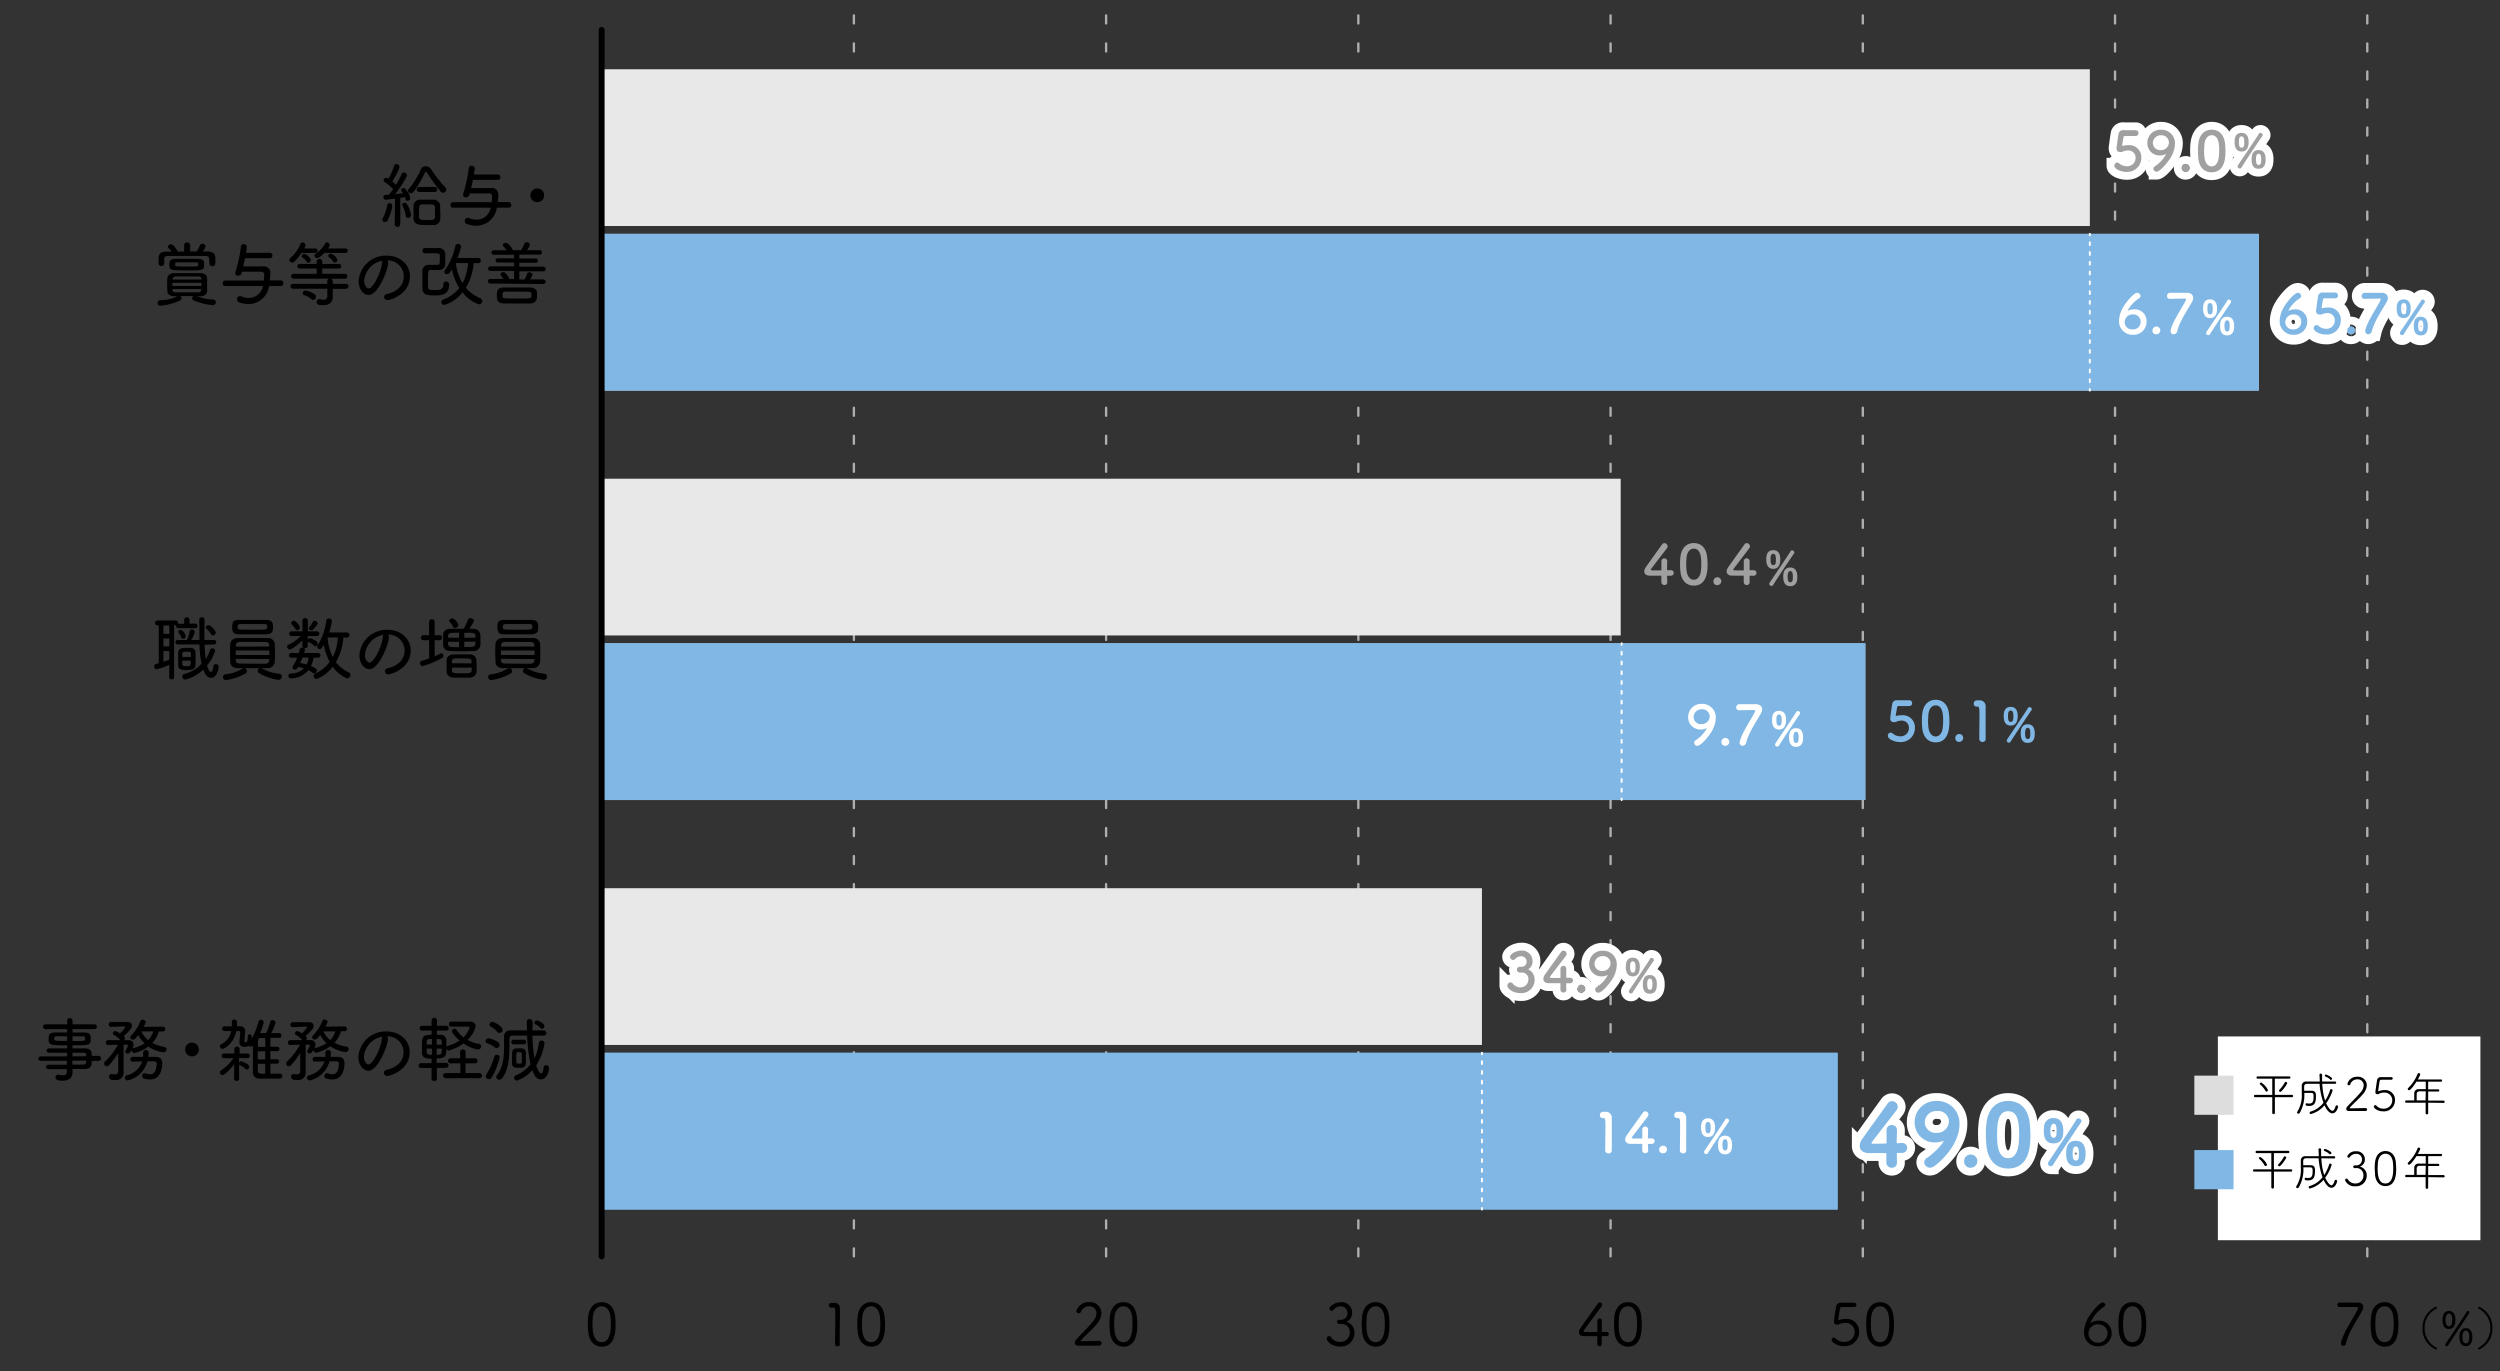 <svg xmlns="http://www.w3.org/2000/svg" viewBox="0 0 638 350"><rect x="0" y="0" width="638" height="350" fill="#333333" stroke="none"/><g id="レイヤー_1" data-name="レイヤー 1"><line x1="217.91" y1="320.63" x2="217.91" y2="3.47" style="fill:none;stroke:#afafaf;stroke-linecap:round;stroke-miterlimit:10;stroke-width:0.6px;stroke-dasharray:2.043,5.108"/><line x1="282.28" y1="320.63" x2="282.28" y2="3.47" style="fill:none;stroke:#afafaf;stroke-linecap:round;stroke-miterlimit:10;stroke-width:0.6px;stroke-dasharray:2.043,5.108"/><line x1="346.65" y1="320.63" x2="346.65" y2="3.47" style="fill:none;stroke:#afafaf;stroke-linecap:round;stroke-miterlimit:10;stroke-width:0.6px;stroke-dasharray:2.043,5.108"/><line x1="411.02" y1="320.63" x2="411.02" y2="3.47" style="fill:none;stroke:#afafaf;stroke-linecap:round;stroke-miterlimit:10;stroke-width:0.6px;stroke-dasharray:2.043,5.108"/><line x1="475.39" y1="320.63" x2="475.39" y2="3.47" style="fill:none;stroke:#afafaf;stroke-linecap:round;stroke-miterlimit:10;stroke-width:0.6px;stroke-dasharray:2.043,5.108"/><line x1="539.76" y1="320.63" x2="539.76" y2="3.47" style="fill:none;stroke:#afafaf;stroke-linecap:round;stroke-miterlimit:10;stroke-width:0.6px;stroke-dasharray:2.043,5.108"/><line x1="604.13" y1="320.63" x2="604.13" y2="3.47" style="fill:none;stroke:#afafaf;stroke-linecap:round;stroke-miterlimit:10;stroke-width:0.6px;stroke-dasharray:2.043,5.108"/><rect x="153.54" y="59.68" width="422.91" height="40" style="fill:#b3d4ef"/><rect x="153.54" y="17.68" width="379.79" height="40" style="fill:#e8e8e8"/><rect x="533.32" y="59.68" width="43.13" height="40" style="fill:#80b7e5"/><rect x="153.54" y="59.68" width="379.79" height="40" style="fill:#80b7e5"/><rect x="153.54" y="164.17" width="322.5" height="40" style="fill:#b3d4ef"/><rect x="153.54" y="122.17" width="260.06" height="40" style="fill:#e8e8e8"/><rect x="413.59" y="164.17" width="62.44" height="40" style="fill:#80b7e5"/><rect x="153.54" y="164.17" width="260.06" height="40" style="fill:#80b7e5"/><rect x="153.54" y="268.67" width="315.42" height="40" style="fill:#80b7e5"/><rect x="153.54" y="226.67" width="224.65" height="40" style="fill:#e8e8e8"/><rect x="378.19" y="268.67" width="90.76" height="40" style="fill:#80b7e5"/><rect x="153.54" y="268.67" width="224.65" height="40" style="fill:#80b7e5"/><line x1="153.54" y1="320.63" x2="153.54" y2="7.63" style="fill:none;stroke:#000;stroke-linecap:round;stroke-miterlimit:10;stroke-width:1.5px"/><line x1="413.85" y1="204.17" x2="413.85" y2="203.81" style="fill:none;stroke:#fff;stroke-linecap:round;stroke-miterlimit:10;stroke-width:0.5px"/><line x1="413.85" y1="202.03" x2="413.85" y2="165.43" style="fill:none;stroke:#fff;stroke-linecap:round;stroke-miterlimit:10;stroke-width:0.5px;stroke-dasharray:0.714,1.785"/><line x1="413.85" y1="164.54" x2="413.85" y2="164.17" style="fill:none;stroke:#fff;stroke-linecap:round;stroke-miterlimit:10;stroke-width:0.5px"/><line x1="378.19" y1="308.67" x2="378.19" y2="308.3" style="fill:none;stroke:#fff;stroke-linecap:round;stroke-miterlimit:10;stroke-width:0.5px"/><line x1="378.19" y1="306.52" x2="378.19" y2="269.92" style="fill:none;stroke:#fff;stroke-linecap:round;stroke-miterlimit:10;stroke-width:0.5px;stroke-dasharray:0.714,1.785"/><line x1="378.19" y1="269.03" x2="378.19" y2="268.67" style="fill:none;stroke:#fff;stroke-linecap:round;stroke-miterlimit:10;stroke-width:0.5px"/><line x1="533.32" y1="99.68" x2="533.32" y2="99.32" style="fill:none;stroke:#fff;stroke-linecap:round;stroke-miterlimit:10;stroke-width:0.5px"/><line x1="533.32" y1="97.53" x2="533.32" y2="60.94" style="fill:none;stroke:#fff;stroke-linecap:round;stroke-miterlimit:10;stroke-width:0.5px;stroke-dasharray:0.714,1.785"/><line x1="533.32" y1="60.04" x2="533.32" y2="59.68" style="fill:none;stroke:#fff;stroke-linecap:round;stroke-miterlimit:10;stroke-width:0.5px"/><rect x="566" y="264.5" width="67" height="52" style="fill:#fff"/><rect x="560" y="274.5" width="10" height="10" style="fill:#ddd"/><rect x="560" y="293.5" width="10" height="10" style="fill:#80b7e5"/></g><g id="文字"><path d="M98.23,56.67a.61.61,0,0,1-.66-.59.85.85,0,0,1,.12-.43,9,9,0,0,0,1.1-3.26.6.6,0,0,1,.61-.54.7.7,0,0,1,.73.68,11.82,11.82,0,0,1-1.23,3.76A.79.79,0,0,1,98.23,56.67Zm2.51.49.05-6.48c-1.21.18-2.23.28-2.38.28a.59.59,0,0,1-.57-.63.53.53,0,0,1,.48-.57l.89-.06a15.89,15.89,0,0,0,1.13-1.47,14.51,14.51,0,0,0-2.14-1.75.57.57,0,0,1-.29-.48.64.64,0,0,1,.63-.62,1,1,0,0,1,.58.22,13.3,13.3,0,0,0,1.44-3.26.59.59,0,0,1,.61-.45.74.74,0,0,1,.79.65c0,.74-1.8,3.71-1.85,3.78a11.2,11.2,0,0,1,.93.85,19.37,19.37,0,0,0,1.46-2.76.59.59,0,0,1,.58-.38.73.73,0,0,1,.77.67c0,.52-1.65,3.13-3,4.84.78-.07,1.52-.18,2-.23-.11-.18-.22-.34-.33-.49a.63.63,0,0,1-.14-.36A.54.54,0,0,1,103,48c.61,0,1.69,1.8,1.69,2.52a.7.7,0,0,1-.67.73.56.56,0,0,1-.52-.48c0-.16-.09-.31-.14-.47l-1.21.2,0,6.68a.72.72,0,1,1-1.44,0ZM103.55,55a8.4,8.4,0,0,0-.8-2.45.82.82,0,0,1-.09-.33.51.51,0,0,1,.56-.46.74.74,0,0,1,.58.26,7.15,7.15,0,0,1,1.1,2.8.79.79,0,0,1-.76.79C103.85,55.63,103.6,55.45,103.55,55Zm8.89-6.13A53.66,53.66,0,0,1,109,44.1c-.11-.18-.22-.25-.33-.25s-.19.09-.28.29A26.71,26.71,0,0,1,105.51,49a.74.74,0,0,1-.61.32.72.72,0,0,1-.76-.64.65.65,0,0,1,.18-.45,20.44,20.44,0,0,0,3-4.81,1.44,1.44,0,0,1,1.33-1,1.72,1.72,0,0,1,1.44.88,30.93,30.93,0,0,0,3.6,4.54.75.75,0,0,1,.22.5.89.89,0,0,1-.83.85A.82.82,0,0,1,112.44,48.89Zm-1.82,8.56c-.52,0-1.1,0-1.67,0-1.91,0-3.35,0-3.42-1.71,0-.38,0-.81,0-1.24,0-.69,0-1.39,0-1.93a1.63,1.63,0,0,1,1.7-1.6c.54,0,1.06,0,1.56,0s1.23,0,1.8,0a1.66,1.66,0,0,1,1.73,1.53c0,.67.06,1.53.06,2.3,0,.33,0,.63,0,.9A1.7,1.7,0,0,1,110.62,57.45ZM107,49a.65.65,0,0,1,0-1.3h3.94a.65.65,0,1,1,0,1.3Zm4,5.33c0-.52,0-1.06,0-1.46s-.26-.68-.8-.7-.93,0-1.42,0-.7,0-1,0c-.83,0-.85.36-.85,2.52,0,1.37,0,1.47,2.09,1.47,1.35,0,2,0,2-.86C111,55.07,111,54.73,111,54.37Z"/><path d="M126.8,53a5.35,5.35,0,0,1-5.27,4.61,7.4,7.4,0,0,1-2.41-.45.82.82,0,0,1,.23-1.58,1,1,0,0,1,.4.09,4.93,4.93,0,0,0,1.87.39A3.69,3.69,0,0,0,125.24,53l-9.58,0a.66.66,0,0,1-.7-.68.69.69,0,0,1,.7-.72h9.83c0-.27.09-1.14.09-1.55s-.32-.7-.74-.7c-.72,0-1.6,0-2.47,0s-1.74,0-2.48,0c-.18.7-.36,1-1,1a.64.64,0,0,1-.72-.63.84.84,0,0,1,.06-.3,36.47,36.47,0,0,0,1.4-6.52.66.66,0,0,1,.7-.6.78.78,0,0,1,.83.71s0,.07,0,.1l-.23,1.41H127a.68.68,0,0,1,.7.7.66.66,0,0,1-.7.69h-6.32c-.13.68-.27,1.38-.44,2.08.94,0,2,0,3.06,0l2.11,0a1.62,1.62,0,0,1,1.77,1.74c0,.31-.11,1.55-.13,1.84h2.77a.7.7,0,0,1,.67.74.64.64,0,0,1-.65.68Z"/><path d="M137.12,51.59a1.75,1.75,0,1,1,1.74-1.74A1.73,1.73,0,0,1,137.12,51.59Z"/><path d="M50.14,75.54a12.33,12.33,0,0,0,4.21.9.68.68,0,0,1,.74.68.77.77,0,0,1-.83.74,14.69,14.69,0,0,1-4.84-1.21.59.59,0,0,1-.38-.54.72.72,0,0,1,.27-.55H46a.74.74,0,0,1,.31.57.61.61,0,0,1-.38.56A14.32,14.32,0,0,1,41,78a.7.7,0,1,1,0-1.39,10.34,10.34,0,0,0,4.3-1l-.74,0c-1.24,0-1.81-.56-1.85-1.28,0-.54-.05-1.08-.05-1.6s0-1.21.05-1.76.5-1.25,1.82-1.27c1,0,2.09,0,3.18,0l3.41,0c1,0,1.69.51,1.73,1.17s0,1.1,0,1.7,0,1.2,0,1.76c-.06.72-.63,1.28-1.8,1.3Zm3.24-9.17c0-.68,0-1-1-1.06-1.44,0-3.39,0-5.26,0-1.55,0-3,0-4.14,0-.83,0-1.05.29-1.07.81v1.12a.69.69,0,0,1-.73.65.67.67,0,0,1-.72-.67c0-.22,0-.49,0-.76,0-1.11,0-2.23,1.91-2.25l1.44,0a10.65,10.65,0,0,0-.83-.95.42.42,0,0,1-.13-.29c0-.32.42-.63.81-.63.71,0,1.61,1.71,1.7,1.87H47V62.63a.72.72,0,0,1,.75-.76.73.73,0,0,1,.76.76l0,1.55h1.71a8.86,8.86,0,0,0,.78-1.53.69.69,0,0,1,.66-.45.79.79,0,0,1,.81.71,3.78,3.78,0,0,1-.74,1.27l1.32,0c1.15,0,1.85.58,1.91,1.46,0,.22,0,.52,0,.81s0,.58,0,.79a.73.73,0,0,1-.76.69.69.69,0,0,1-.74-.67ZM47.71,69c-4.18,0-4.48,0-4.48-1.42,0-1,.16-1.52,1.74-1.53,1,0,2.06,0,3.12,0,3.74,0,4,0,4,1.49S51.8,69,47.71,69Zm3.71,3.17H44v.81h7.42Zm0-1c0-.36-.18-.59-.84-.61-.83,0-1.82,0-2.81,0s-2,0-2.83,0c-.63,0-.84.27-.86.61v.17h7.34Zm0,2.6H44v.18c0,.41.27.65.86.66.76,0,1.62,0,2.52,0,1.08,0,2.2,0,3.15,0,.56,0,.8-.25.81-.66Zm-.81-6.3c0-.35-.09-.53-.63-.53H45.35c-.57,0-.65.18-.65.45,0,.63,0,.63,2.61.63,3.14,0,3.23,0,3.25-.34A1.48,1.48,0,0,0,50.57,67.44Z"/><path d="M68.66,73a5.35,5.35,0,0,1-5.27,4.61A7.4,7.4,0,0,1,61,77.14a.82.82,0,0,1,.23-1.58,1,1,0,0,1,.4.09,4.93,4.93,0,0,0,1.87.39A3.69,3.69,0,0,0,67.1,73l-9.58,0a.66.66,0,0,1-.7-.68.69.69,0,0,1,.7-.72h9.83c0-.27.09-1.14.09-1.55s-.32-.7-.74-.7c-.72,0-1.6,0-2.47,0s-1.74,0-2.48,0c-.18.7-.36,1-1,1a.64.64,0,0,1-.72-.63.84.84,0,0,1,.06-.3,36.47,36.47,0,0,0,1.4-6.52.66.66,0,0,1,.7-.6A.78.78,0,0,1,63,63s0,.07,0,.1l-.23,1.41h6.07a.68.68,0,0,1,.7.7.66.66,0,0,1-.7.69H62.51c-.13.68-.27,1.38-.44,2.08.94,0,2,0,3.06,0l2.11,0A1.62,1.62,0,0,1,69,69.72c0,.31-.11,1.55-.13,1.84h2.77a.7.7,0,0,1,.67.74.64.64,0,0,1-.65.68Z"/><path d="M76.94,64.55a11.94,11.94,0,0,1-1.85,2.24.82.82,0,0,1-.53.2.71.71,0,0,1-.72-.65.65.65,0,0,1,.26-.49,10,10,0,0,0,2.59-3.62.56.56,0,0,1,.52-.36.77.77,0,0,1,.76.72c0,.15,0,.22-.33.81h2.81a.57.57,0,0,1,.6.58.56.56,0,0,1-.6.57ZM88.3,73.72l-3.38,0v.72l0,1.34v0c0,.9-.49,2.11-2.42,2.11-1.55,0-1.71-.38-1.71-.83a.66.66,0,0,1,.6-.72.34.34,0,0,1,.14,0,5.79,5.79,0,0,0,1,.14.85.85,0,0,0,1-1v0l0-1.8-8.77,0a.62.62,0,1,1,0-1.24l8.76,0v-.65a.7.7,0,0,1,1.4,0v.65l3.4,0a.62.62,0,1,1,0,1.24ZM75,71.11a.62.62,0,1,1,0-1.23h5.83l0-1.35H76.54a.58.58,0,0,1-.66-.57.59.59,0,0,1,.66-.6h4.27v-.59a.72.72,0,0,1,1.44,0v.59h4.18a.6.6,0,0,1,.65.6.59.59,0,0,1-.65.57h-4.2v1.35H88a.61.61,0,0,1,.63.63.57.57,0,0,1-.63.6Zm3.24-4.36a3,3,0,0,0-1-1,.46.46,0,0,1-.24-.38.62.62,0,0,1,.65-.56c.54,0,1.66,1,1.66,1.57a.68.68,0,0,1-.67.66A.45.45,0,0,1,78.24,66.75Zm1.22,9.56a5,5,0,0,0-1.89-1,.49.49,0,0,1-.32-.47.73.73,0,0,1,.68-.7,5.56,5.56,0,0,1,2.4,1,.73.73,0,0,1,.32.59.83.83,0,0,1-.77.81A.57.57,0,0,1,79.46,76.31Zm3.3-11.76c-.13.13-1.25,1.3-1.82,1.3a.67.67,0,0,1-.69-.61.61.61,0,0,1,.31-.49A7.48,7.48,0,0,0,83,62.12a.51.51,0,0,1,.45-.27.75.75,0,0,1,.7.71,1.78,1.78,0,0,1-.45.84h4.45a.56.56,0,0,1,.59.58.56.56,0,0,1-.59.57ZM85,66.75a3.09,3.09,0,0,0-1-1.06.47.47,0,0,1-.23-.38.61.61,0,0,1,.64-.56c.53,0,1.68,1,1.68,1.59a.67.67,0,0,1-.67.66A.45.45,0,0,1,85,66.75Z"/><path d="M99.06,67.08c0,1.71-2.53,8.21-5,8.21-1.35,0-2.54-1.62-2.54-3.48a6.94,6.94,0,0,1,7.17-6.57c3.46,0,5.92,2.3,5.92,5.27,0,4.54-4.91,6.07-5.67,6.07a.83.83,0,0,1-.92-.77c0-.34.24-.67.79-.79,2.29-.51,4.25-2,4.25-4.56a4.1,4.1,0,0,0-4.25-4A.74.74,0,0,1,99.06,67.08Zm-6.12,4.59c0,1.28.71,1.94,1.17,1.94,1,0,3.15-3.87,3.39-6.57a1,1,0,0,1,.16-.52A5.65,5.65,0,0,0,92.94,71.67Z"/><path d="M110.73,64.63h-2.27a.62.62,0,0,1-.65-.64.66.66,0,0,1,.65-.69c.59,0,1.28,0,1.94,0,.51,0,1,0,1.5,0a1.59,1.59,0,0,1,1.74,1.62c0,.27,0,.61,0,1s0,1,0,1.36a1.55,1.55,0,0,1-1.71,1.62h-2c-.7,0-.7.15-.7,3,0,.45,0,.92,0,1.37,0,.76.59.76,1.8.76s2.12-.09,2.12-1.52a.62.62,0,0,1,.67-.66s.81,0,.81.73c0,2.67-2,2.81-3.6,2.81-1.8,0-3.21-.07-3.24-1.83,0-.65,0-1.32,0-2,0-.85,0-1.69,0-2.5a1.5,1.5,0,0,1,1.66-1.46l1.77,0h.39c.61,0,.63-.38.63-1.48,0-.32,0-.67,0-1S112,64.63,110.73,64.63Zm10.15,2.5a14.32,14.32,0,0,1-2,6.32,10.1,10.1,0,0,0,3.73,2.68.73.73,0,0,1,.47.67.87.87,0,0,1-.85.86,8.6,8.6,0,0,1-4.18-3.06,9.37,9.37,0,0,1-4.66,3.23.75.75,0,0,1-.76-.73.74.74,0,0,1,.54-.68,9.27,9.27,0,0,0,4.06-2.93,13.62,13.62,0,0,1-1.9-4.76c-.46.78-.75,1.23-1.26,1.23a.63.63,0,0,1-.68-.58.75.75,0,0,1,.18-.47,16.31,16.31,0,0,0,2.63-6.12.65.65,0,0,1,.68-.54.72.72,0,0,1,.78.67,15.13,15.13,0,0,1-.92,2.91h5.33a.61.61,0,0,1,.63.66.62.62,0,0,1-.63.67Zm-4.54,0a12.55,12.55,0,0,0,1.7,5.15,12.85,12.85,0,0,0,1.4-5.15Z"/><path d="M125.14,72.37a.57.57,0,0,1-.61-.58.6.6,0,0,1,.63-.61l3.37,0c-.22-.29-.45-.56-.68-.81a.47.47,0,0,1-.13-.31.72.72,0,0,1,.74-.61c.63,0,1.37,1.37,1.55,1.75h1.18V69.15h-6a.57.57,0,0,1-.61-.58.6.6,0,0,1,.63-.61l6,0V67H127a.54.54,0,1,1,0-1.08l4.19,0V65L126,65a.55.55,0,0,1-.59-.56.56.56,0,0,1,.59-.57l3.3,0a7.2,7.2,0,0,0-.85-1,.44.44,0,0,1-.14-.32c0-.31.36-.58.74-.58.57,0,1.44,1,1.76,1.7a.55.55,0,0,1,.06.18h2.14a11.49,11.49,0,0,0,.77-1.59.66.66,0,0,1,.63-.45.77.77,0,0,1,.81.69,4.94,4.94,0,0,1-.73,1.35l3.22,0a.56.56,0,0,1,.59.57.55.55,0,0,1-.59.56l-5.17,0v1l4.21,0a.54.54,0,0,1,0,1.08h-4.21v1l6.09,0a.59.59,0,0,1,.61.61.57.57,0,0,1-.6.58h-6.1v2.07h1.32a8.18,8.18,0,0,0,.64-1.41.65.65,0,0,1,.63-.43.74.74,0,0,1,.76.67,3.59,3.59,0,0,1-.61,1.15l3.35,0a.6.6,0,0,1,.61.61.57.57,0,0,1-.6.58Zm6.77,5.08c-1.13,0-2.23,0-3.24,0-1.83,0-1.87-1-1.87-2.09,0-.86,0-2,1.82-2,1.17,0,2.43,0,3.69,0,1,0,2.05,0,3,0s1.67.61,1.73,1.18c0,.26,0,.56,0,.85,0,.79,0,2-1.83,2.07C134.18,77.45,133.05,77.45,131.91,77.45Zm3.71-2.13a2.21,2.21,0,0,0,0-.39c-.07-.51-.25-.51-3.69-.51-1,0-2,0-2.87,0-.72,0-.81.27-.81.88,0,.13,0,.27,0,.38,0,.5.36.5,4,.5,3,0,3.31,0,3.37-.5A2.33,2.33,0,0,0,135.62,75.32Z"/><path d="M43.21,169.63A16.12,16.12,0,0,1,40,170.8a.69.69,0,0,1-.66-.72.62.62,0,0,1,.46-.63l.72-.2V159.6h-.28a.64.64,0,0,1-.67-.63.62.62,0,0,1,.67-.63h4.53a.62.62,0,0,1,.65.65.65.65,0,0,1,0,.19,1.46,1.46,0,0,1,.22,0H47V158.1a.69.69,0,0,1,1.36,0v1.05h1.39a.59.59,0,1,1,0,1.17H45.55a.57.57,0,0,1-.61-.6.47.47,0,0,1,0-.16.86.86,0,0,1-.24,0h-.27l0,13.23a.58.58,0,0,1-.63.6.59.59,0,0,1-.63-.6Zm0-10H41.7v2.14h1.53Zm0,3.33H41.7v2h1.53Zm0,3.19H41.7v2.75c.52-.18,1-.36,1.51-.56Zm9-1.61c.06,1.28.15,2.54.31,3.64a10.16,10.16,0,0,0,1.06-2.29.63.63,0,0,1,.6-.43.68.68,0,0,1,.72.63,10.24,10.24,0,0,1-2.06,3.71c0,.11.45,1.68,1,1.68.27,0,.51-.45.62-1.43a.61.61,0,0,1,.64-.57.66.66,0,0,1,.69.68c0,.72-.49,2.81-1.91,2.81-.85,0-1.48-.56-2-2.11a9.67,9.67,0,0,1-4.64,2.56.71.71,0,0,1-.7-.72A.65.65,0,0,1,47,172a8.62,8.62,0,0,0,4.43-2.63,26.21,26.21,0,0,1-.52-4.9H45.37a.57.57,0,0,1-.61-.57.58.58,0,0,1,.61-.58h2.31a7.79,7.79,0,0,0,.73-2.23.51.51,0,0,1,.54-.45.7.7,0,0,1,.74.63,7.41,7.41,0,0,1-.88,2.05H50.9c0-1.76,0-3.53-.06-5.13v0a.67.67,0,0,1,.71-.68.66.66,0,0,1,.66.7v0c0,1-.05,2.21-.05,3.49,0,.54,0,1.08,0,1.62h2.41a.59.59,0,0,1,.63.58.58.58,0,0,1-.63.57ZM47.48,171c-.92,0-2-.07-2-1.21,0-.32,0-.83,0-1.35,0-.72,0-1.49,0-1.93,0-1.15,1.21-1.17,2.27-1.17.33,0,.61,0,.87,0a1.23,1.23,0,0,1,1.29,1.12c0,.61,0,1.54,0,2.32C49.91,170.46,49.91,171,47.48,171Zm-.76-8a.45.45,0,0,1-.48-.34,2.54,2.54,0,0,0-.62-1.12.39.39,0,0,1-.12-.28.57.57,0,0,1,.61-.49c.61,0,1.28,1.19,1.28,1.64A.62.62,0,0,1,46.72,163Zm2,4.65c0-.33,0-.61,0-.83,0-.41-.15-.5-1.08-.5-1.12,0-1.12,0-1.12,1.33Zm-2.22.93c0,.38,0,.71,0,.9,0,.51.61.53,1,.53,1.17,0,1.17,0,1.17-1.43Zm7.82-6.42a.48.48,0,0,1-.45-.29,4.37,4.37,0,0,0-1.19-1.42.4.4,0,0,1-.16-.31.71.71,0,0,1,.7-.59c.56,0,1.83,1.38,1.83,1.9A.74.74,0,0,1,54.36,162.14Z"/><path d="M66.86,170.58a11,11,0,0,0,4.34,1.35.71.71,0,0,1,.71.72.84.84,0,0,1-.85.85,13.79,13.79,0,0,1-4.93-1.69.68.68,0,0,1-.35-.58.78.78,0,0,1,.47-.7H62.47a.85.85,0,0,1,.54.77.64.64,0,0,1-.3.54,13.88,13.88,0,0,1-5,1.71.77.77,0,0,1-.81-.77.7.7,0,0,1,.72-.72,9.64,9.64,0,0,0,4.28-1.46l.18-.09c-.47,0-.92,0-1.31,0-1.3,0-2-.68-2-1.57,0-.66-.06-1.42-.06-2.17s0-1.75.06-2.45.57-1.48,2-1.5H64c1.42,0,2.92,0,4.25,0a1.73,1.73,0,0,1,1.87,1.39c0,.65.06,1.35.06,2.07,0,.9,0,1.82-.06,2.64a1.8,1.8,0,0,1-2,1.59c-.45,0-.92,0-1.42,0Zm-2.41-8.7c-1.17,0-2.34,0-3.38,0-1.53,0-1.8-.51-1.8-1.87s.32-1.79,1.74-1.8c1.19,0,2.51,0,3.82,0,1.08,0,2.16,0,3.17,0,1.57,0,1.67.9,1.67,1.78s0,1.83-1.76,1.89C66.81,161.87,65.62,161.88,64.45,161.88ZM60.17,166v1.16h8.57c0-.38,0-.78,0-1.16Zm8.53-1c0-.12,0-.25,0-.37,0-.49-.32-.78-1-.8-1.08,0-2.61,0-4.07,0-.88,0-1.74,0-2.43,0a.89.89,0,0,0-1,.81c0,.12,0,.25,0,.37Zm-8.52,3.14,0,.39c0,.58.33.78,1,.8,1,0,2.41.05,3.78.05,1,0,2,0,2.72,0,.61,0,.94-.29,1-.79,0-.13,0-.27,0-.41Zm8-8.11c0-.52-.05-.77-.78-.77-.88,0-1.92,0-3,0s-2.09,0-3,0c-.7,0-.75.36-.75.7,0,.11,0,.2,0,.29,0,.45.22.45,3.71.45s3.64,0,3.73-.43A.93.93,0,0,0,68.18,160.08Z"/><path d="M78.53,164.77a.64.64,0,0,1-.69.64.63.63,0,0,1-.68-.64v0l0-1.33c-.9.9-2.64,2.3-3.22,2.3a.68.68,0,0,1-.66-.68.58.58,0,0,1,.39-.56,11.14,11.14,0,0,0,3.1-2.18l-2.32,0h0a.6.6,0,0,1-.65-.59.61.61,0,0,1,.67-.61h2.71l0-2.7v0a.66.66,0,0,1,.68-.68.66.66,0,0,1,.69.68v0l0,2.7h2.36a.6.6,0,1,1,0,1.2h0l-2.38,0,0,1a.63.63,0,0,1,.54-.47,4.7,4.7,0,0,1,1.73.85.63.63,0,0,1,.27.54.67.67,0,0,1-.58.7.5.5,0,0,1-.37-.18,4.17,4.17,0,0,0-1.39-.92.32.32,0,0,1-.18-.18l0,1.12Zm2.63,3.09-1.16,0a6.64,6.64,0,0,1-.65,2.13c1.28.52,1.52.79,1.52,1.13a.75.75,0,0,1-.69.74.54.54,0,0,1-.34-.12,7.17,7.17,0,0,0-1.13-.72,5.84,5.84,0,0,1-4.52,2.1.6.6,0,0,1-.61-.63.59.59,0,0,1,.61-.61,4.66,4.66,0,0,0,3.36-1.33,8.79,8.79,0,0,0-1.45-.35l-.17.31a.66.66,0,0,1-.61.36.63.63,0,0,1-.68-.54.59.59,0,0,1,.11-.34,12,12,0,0,0,1.09-2.14l-1.47,0h0a.59.59,0,0,1-.63-.59.6.6,0,0,1,.65-.61h1.89c.09-.35.18-.67.23-1a.53.53,0,0,1,.58-.38c.36,0,.74.2.74.52a6,6,0,0,1-.22.85h3.57a.6.6,0,1,1,0,1.2Zm-5.73-7.29a7.33,7.33,0,0,0-1-1.26.5.5,0,0,1-.11-.29.73.73,0,0,1,.72-.61,2.76,2.76,0,0,1,1.5,1.69.76.76,0,0,1-.69.74A.43.43,0,0,1,75.43,160.57Zm2,7.24h-.23c-.18.47-.4.93-.62,1.4a13,13,0,0,1,1.66.36,5.45,5.45,0,0,0,.54-1.74Zm2-7a.59.59,0,0,1-.62-.5A.57.57,0,0,1,79,160a7.94,7.94,0,0,0,.91-1.39.43.43,0,0,1,.38-.21.81.81,0,0,1,.78.7c0,.39-1.17,1.56-1.23,1.62A.54.54,0,0,1,79.45,160.84Zm8.19,1.87A14,14,0,0,1,85.71,169,8.9,8.9,0,0,0,89,171.59a.68.68,0,0,1,.42.65.89.89,0,0,1-.79.9,8.38,8.38,0,0,1-3.73-3,9.12,9.12,0,0,1-4.11,3.15.78.78,0,0,1-.75-.77.67.67,0,0,1,.43-.63,9.41,9.41,0,0,0,3.67-3,14.34,14.34,0,0,1-1.51-4.38c-.5,1-.85,1.14-1.08,1.14a.61.61,0,0,1-.61-.6.68.68,0,0,1,.11-.36,14.61,14.61,0,0,0,2.19-6.25.66.66,0,0,1,.7-.59.73.73,0,0,1,.78.67,17.81,17.81,0,0,1-.74,2.89h4.63a.65.65,0,0,1,0,1.29Zm-4,0a12.14,12.14,0,0,0,1.32,5,12.85,12.85,0,0,0,1.28-5Z"/><path d="M99.26,162.57c0,1.71-2.53,8.21-5,8.21-1.35,0-2.54-1.62-2.54-3.48a6.94,6.94,0,0,1,7.17-6.57c3.45,0,5.92,2.31,5.92,5.28,0,4.53-4.91,6.07-5.67,6.07a.83.83,0,0,1-.92-.78c0-.34.24-.67.79-.79,2.29-.51,4.25-2,4.25-4.56a4.12,4.12,0,0,0-4.25-4A.74.74,0,0,1,99.26,162.57Zm-6.12,4.59c0,1.28.7,1.94,1.17,1.94,1,0,3.15-3.87,3.39-6.57a1.1,1.1,0,0,1,.16-.52A5.65,5.65,0,0,0,93.14,167.16Z"/><path d="M109.5,163.38h-1.44a.62.62,0,0,1-.63-.65.61.61,0,0,1,.63-.63h1.44v-3.44a.72.72,0,0,1,1.43,0l0,3.44h1.28a.59.59,0,0,1,.59.63.6.6,0,0,1-.59.65h-1.28l0,4.1c.49-.21,1-.43,1.37-.64a.68.68,0,0,1,.32-.09.57.57,0,0,1,.56.59.7.7,0,0,1-.43.63,25,25,0,0,1-4.86,2,.68.68,0,0,1-.69-.68.69.69,0,0,1,.51-.67c.61-.18,1.24-.38,1.83-.6Zm13.11-.14c0,.48,0,.95,0,1.36a1.76,1.76,0,0,1-1.91,1.55c-.92,0-1.8.06-2.69.06s-2,0-3-.06c-1.26,0-1.87-.65-1.92-1.51,0-.4,0-.81,0-1.24s0-1,0-1.43c0-.77.59-1.47,1.91-1.51,1.08,0,2.19,0,3.36,0l.08-.15a16.91,16.91,0,0,0,1-2.21.58.58,0,0,1,.6-.34c.43,0,.9.27.9.63,0,.21-.18.54-1.16,2.08l.94,0a1.73,1.73,0,0,1,1.84,1.41C122.61,162.28,122.61,162.77,122.61,163.24Zm-2.77,9.7c-.59,0-1.32,0-2,0s-1.4,0-2,0c-1.17-.05-1.84-.68-1.87-1.55,0-.34,0-.72,0-1.1,0-.61,0-1.24,0-1.78,0-.76.57-1.46,1.8-1.51.57,0,1.22,0,1.89,0s1.6,0,2.23,0a1.58,1.58,0,0,1,1.69,1.4c0,.6.06,1.32.06,2,0,.36,0,.69,0,1A1.76,1.76,0,0,1,119.84,172.94Zm-2.7-11.47c-2.7,0-2.79,0-2.79,1.28h2.79Zm0,2.32h-2.79c0,1.35.05,1.37,2.79,1.37Zm-1-3.54a.54.54,0,0,1-.52-.33,6.31,6.31,0,0,0-.88-1.26.45.45,0,0,1-.11-.27c0-.32.41-.57.79-.57.67,0,1.55,1.29,1.55,1.67A.84.84,0,0,1,116.11,160.25Zm4.2,9.05c0-.18,0-.34,0-.48,0-.78-.38-.8-2.52-.8-.6,0-1.17,0-1.6,0-.89,0-.9.65-.9,1.24Zm-5,1.08c0,.27,0,.53,0,.72,0,.74.65.74,2.56.74,2.47,0,2.49-.07,2.49-1.46Zm6-7.63c0-.16,0-.34,0-.49,0-.79-.57-.79-2.84-.79v1.28Zm-2.86,1v1.37c2.27,0,2.81,0,2.84-.83,0-.16,0-.36,0-.54Z"/><path d="M134.54,170.58a11,11,0,0,0,4.34,1.35.71.71,0,0,1,.71.72.84.84,0,0,1-.85.85,13.79,13.79,0,0,1-4.93-1.69.68.68,0,0,1-.35-.58.78.78,0,0,1,.47-.7h-3.78a.85.85,0,0,1,.54.77.64.64,0,0,1-.3.54,13.88,13.88,0,0,1-5,1.71.77.77,0,0,1-.81-.77.7.7,0,0,1,.72-.72,9.64,9.64,0,0,0,4.28-1.46l.18-.09c-.47,0-.92,0-1.31,0-1.3,0-2-.68-2-1.57,0-.66-.06-1.42-.06-2.17s0-1.75.06-2.45.57-1.48,2-1.5h3.26c1.42,0,2.92,0,4.25,0a1.73,1.73,0,0,1,1.87,1.39c0,.65.06,1.35.06,2.07,0,.9,0,1.82-.06,2.64a1.8,1.8,0,0,1-2,1.59c-.45,0-.92,0-1.42,0Zm-2.41-8.7c-1.17,0-2.34,0-3.38,0-1.53,0-1.8-.51-1.8-1.87s.32-1.79,1.74-1.8c1.19,0,2.51,0,3.82,0,1.08,0,2.16,0,3.17,0,1.57,0,1.67.9,1.67,1.78s0,1.83-1.76,1.89C134.49,161.87,133.3,161.88,132.13,161.88ZM127.85,166v1.16h8.57c0-.38,0-.78,0-1.16Zm8.53-1c0-.12,0-.25,0-.37,0-.49-.32-.78-1-.8-1.08,0-2.61,0-4.07,0-.88,0-1.74,0-2.43,0a.89.89,0,0,0-1,.81c0,.12,0,.25,0,.37Zm-8.52,3.14,0,.39c0,.58.33.78,1,.8,1,0,2.41.05,3.78.05,1,0,2,0,2.72,0,.61,0,.94-.29,1-.79,0-.13,0-.27,0-.41Zm8-8.11c0-.52-.05-.77-.78-.77-.88,0-1.92,0-3,0s-2.09,0-3,0c-.7,0-.75.36-.75.7,0,.11,0,.2,0,.29,0,.45.22.45,3.71.45s3.64,0,3.73-.43A.93.93,0,0,0,135.86,160.08Z"/><path d="M23.41,270.75c0,1,0,2-1.84,2.05l-3.06,0c0,.36,0,.89,0,1,0,1-.71,2-2.54,2-1.16,0-1.8-.24-1.8-.83a.69.69,0,0,1,.7-.7h.2a4.73,4.73,0,0,0,1,.15c.58,0,1-.22,1-.92v-.65c-1.64,0-3.28,0-4.72,0a.55.55,0,0,1-.57-.57.53.53,0,0,1,.56-.56h0c1.34,0,3,0,4.72,0v-1H10.35a.54.54,0,0,1-.54-.58.53.53,0,0,1,.54-.55h6.77v-.94c-1.73,0-3.47,0-4.72,0h0a.5.5,0,0,1-.51-.53.56.56,0,0,1,.58-.57c1.37,0,3,0,4.66,0v-.79c-4.3,0-4.72,0-4.72-1.57,0-1.08.09-1.69,1.81-1.71l2.91,0v-.84h-5.6a.62.62,0,0,1,0-1.23l5.6,0v-.9a.67.67,0,0,1,.7-.68.65.65,0,0,1,.69.68v.9l5.51,0a.62.62,0,1,1,0,1.23H18.51v.84c1.13,0,2.23,0,2.95,0,1.51,0,1.69.59,1.69,1.62,0,1.64-.19,1.66-4.64,1.66v.79c1.1,0,2.14,0,3.06,0,1.84,0,1.84,1,1.84,1.9h1.74a.64.64,0,0,1,0,1.28Zm-6.29-6.3c-1,0-2,0-2.61,0-.43,0-.61.09-.65.32v.47c0,.34.27.41,3.26.41Zm1.39,1.22c3.2,0,3.2,0,3.2-.61s-.16-.59-.68-.59-1.5,0-2.52,0ZM22,269.55c0-.13,0-.24,0-.35,0-.36-.27-.55-.72-.55-.79,0-1.77,0-2.79,0v.94Zm-3.53,1.13v1c1,0,1.94,0,2.79,0,.49,0,.7-.22.72-.6,0-.12,0-.27,0-.41Z"/><path d="M31.54,266.58v4.5c0,.29,0,1.82,0,2.45v.09a1.85,1.85,0,0,1-2.13,2c-.7,0-1.58,0-1.58-.83a.63.63,0,0,1,.59-.7h.13a3.65,3.65,0,0,0,.77.09c.49,0,.83-.18.85-.81s0-3.33,0-3.33c0-.47,0-.92,0-1.35a19,19,0,0,1-2.37,3.17.75.75,0,0,1-.54.25.7.7,0,0,1-.69-.7.77.77,0,0,1,.29-.56,16.19,16.19,0,0,0,3.24-4.25l-2.52.08h0a.56.56,0,0,1-.57-.6.6.6,0,0,1,.59-.63c.77,0,2,0,3.1,0l0,0a5.43,5.43,0,0,0-1.66-1.34.42.42,0,0,1-.23-.37.65.65,0,0,1,.63-.62,3.34,3.34,0,0,1,1.17.6A6.28,6.28,0,0,0,32,262.07c0-.09-.07-.12-.18-.12-.83,0-3.44.11-3.44.11h0a.6.6,0,0,1-.63-.63.61.61,0,0,1,.64-.63s3,0,4.11,0c.76,0,1.17.41,1.17.95a1.27,1.27,0,0,1-.31.81,14.4,14.4,0,0,1-1.78,1.86l.15.16a.65.65,0,0,1,.14.4.64.64,0,0,1-.2.48l1.14,0a1.19,1.19,0,0,1,1.29,1.1,3.63,3.63,0,0,1-.38,1.19.62.62,0,0,1,.42-.29,9.27,9.27,0,0,0,2.77-1.21,7.13,7.13,0,0,1-1.62-2.12c-.77,1-1,1.2-1.35,1.2a.66.66,0,0,1-.7-.59.71.71,0,0,1,.23-.47,10.49,10.49,0,0,0,2.36-3.67.6.6,0,0,1,.59-.38c.36,0,.76.25.76.61a3.19,3.19,0,0,1-.54,1.23l5-.06a.62.62,0,0,1,0,1.23H40.51a6.79,6.79,0,0,1-1.64,2.93,9.49,9.49,0,0,0,3.06,1,.64.64,0,0,1,.56.62.8.8,0,0,1-.83.77,8.81,8.81,0,0,1-3.8-1.48,9.35,9.35,0,0,1-3.55,1.64.7.7,0,0,1-.72-.68.44.44,0,0,1,0-.15c-.13.26-.25.47-.32.58a.83.83,0,0,1-.69.4.57.57,0,0,1-.61-.51.55.55,0,0,1,.11-.3,4.77,4.77,0,0,0,.59-1.25c0-.12-.09-.18-.34-.19Zm6.07,4.28a6.7,6.7,0,0,1-5,4.86.72.72,0,0,1-.74-.7.6.6,0,0,1,.48-.59,5.43,5.43,0,0,0,3.95-3.55l-2.4.05h0a.6.6,0,0,1-.64-.61.61.61,0,0,1,.64-.61c.74,0,1.68,0,2.63,0,0-.22,0-.43,0-.65s0-.3,0-.47v0a.65.65,0,0,1,.7-.61.64.64,0,0,1,.69.66,9.25,9.25,0,0,1-.06,1.08c.69,0,1.32,0,1.86,0,1.19,0,1.69.63,1.69,1.55,0,1.17-.31,4.21-3.12,4.21a5.7,5.7,0,0,1-1.54-.23.65.65,0,0,1-.47-.67.63.63,0,0,1,.59-.68l.24,0a3.57,3.57,0,0,0,1.22.26c.45,0,1.57-.17,1.66-2.69,0-.41-.24-.61-.67-.61Zm-1.52-7.65a5.87,5.87,0,0,0,1.71,2.23,5,5,0,0,0,1.3-2.23Z"/><path d="M49,269.58a1.75,1.75,0,1,1,1.74-1.74A1.73,1.73,0,0,1,49,269.58Z"/><path d="M61.08,275.27a.68.68,0,0,1-1.35,0v0l.05-3.74c-1,1.39-2.47,2.83-3,2.83a.7.7,0,0,1-.67-.67.61.61,0,0,1,.32-.54,11.81,11.81,0,0,0,3.15-3.1l-2.39,0h0a.59.59,0,0,1-.63-.6.61.61,0,0,1,.65-.59h2.59l0-1.15v0a.62.62,0,0,1,.66-.61.63.63,0,0,1,.69.61v0l0,1.15h2a.59.59,0,0,1,.63.59.6.6,0,0,1-.62.6h0L61,270v1.21a.59.59,0,0,1,.53-.36,4.54,4.54,0,0,1,1.78.84.72.72,0,0,1,.29.56.68.68,0,0,1-.6.71.55.55,0,0,1-.39-.19,4.42,4.42,0,0,0-1.43-.93.42.42,0,0,1-.16-.13l0,3.51ZM71.41,274a.59.59,0,0,1,.63.61.63.63,0,0,1-.65.65c-1,0-2.1,0-3.2,0-.7,0-1.39,0-2,0a1.55,1.55,0,0,1-1.65-1.71v-1.07c0-1.69,0-3.87,0-5.63a.73.73,0,0,1-.56.25.72.72,0,0,1-.52-.23,1.52,1.52,0,0,1-1,.28c-.86,0-1.37-.34-1.37-1.26,0-.05,0-.07.22-2.23,0-.05,0-.11,0-.14,0-.31-.16-.4-.45-.4h-.56c-.67,3.26-3.06,4.54-3.51,4.54a.69.69,0,0,1-.69-.67.58.58,0,0,1,.36-.52A4.63,4.63,0,0,0,59,263.12l-1.73,0a.6.6,0,0,1,.06-1.2l1.83,0c0-.23,0-.5,0-.77v-.36a.61.61,0,0,1,.63-.62.68.68,0,0,1,.69.72,8.7,8.7,0,0,1,0,1h.7c.78,0,1.39.4,1.39,1.22,0,.08,0,.15,0,.22-.07.7-.2,1.84-.2,2.21s0,.38.17.42a.34.34,0,0,0,.16,0c.3,0,.52-.07.52-1.5a.49.49,0,0,1,1,0s0,.39,0,.64a16.22,16.22,0,0,0,1.73-4.35.61.61,0,0,1,.63-.51.68.68,0,0,1,.72.65,14,14,0,0,1-.94,2.76h1.57a16.3,16.3,0,0,0,1-2.78.65.65,0,0,1,.63-.54.74.74,0,0,1,.76.71,16.19,16.19,0,0,1-1.08,2.61h2a.57.57,0,0,1,.58.59.58.58,0,0,1-.6.61H69v2.28h1.74a.53.53,0,0,1,.56.56.54.54,0,0,1-.56.56H69v2.07h1.74a.57.57,0,0,1,0,1.13H69V274l2.44,0Zm-3.72-5.71h-1.9v2.07h1.9Zm0,3.2h-1.9c0,.61,0,1.19,0,1.68,0,.84.49.86,1.88.86Zm0-6.6H66.5c-.45,0-.63.24-.65.78l0,1.49h1.88Z"/><path d="M78,266.58v4.5c0,.29,0,1.82,0,2.45v.09a1.85,1.85,0,0,1-2.13,2c-.7,0-1.58,0-1.58-.83a.63.63,0,0,1,.59-.7H75a3.65,3.65,0,0,0,.77.09c.49,0,.83-.18.85-.81s0-3.33,0-3.33c0-.47,0-.92,0-1.35a19,19,0,0,1-2.37,3.17.75.75,0,0,1-.54.25.7.7,0,0,1-.69-.7.77.77,0,0,1,.29-.56,16.19,16.19,0,0,0,3.24-4.25l-2.52.08h0a.56.56,0,0,1-.57-.6.6.6,0,0,1,.59-.63c.77,0,2,0,3.1,0l0,0a5.43,5.43,0,0,0-1.66-1.34.42.42,0,0,1-.23-.37.65.65,0,0,1,.63-.62,3.34,3.34,0,0,1,1.17.6,6.51,6.51,0,0,0,1.31-1.59c0-.09-.07-.12-.18-.12-.83,0-3.44.11-3.44.11h0a.6.6,0,0,1-.63-.63.61.61,0,0,1,.64-.63s3,0,4.11,0c.76,0,1.17.41,1.17.95a1.27,1.27,0,0,1-.31.81A14.4,14.4,0,0,1,78,264.38l.14.16a.61.61,0,0,1,.15.4.64.64,0,0,1-.2.48l1.14,0a1.19,1.19,0,0,1,1.29,1.1,3.63,3.63,0,0,1-.38,1.19.62.62,0,0,1,.42-.29,9.27,9.27,0,0,0,2.77-1.21,7.13,7.13,0,0,1-1.62-2.12c-.77,1-1,1.2-1.35,1.2a.66.66,0,0,1-.7-.59.71.71,0,0,1,.23-.47,10.49,10.49,0,0,0,2.36-3.67.6.6,0,0,1,.59-.38c.36,0,.76.25.76.61A3.19,3.19,0,0,1,83,262l5-.06a.62.62,0,0,1,0,1.23H87a6.79,6.79,0,0,1-1.64,2.93,9.49,9.49,0,0,0,3.06,1,.64.64,0,0,1,.56.62.8.8,0,0,1-.83.77A8.81,8.81,0,0,1,84.3,267a9.35,9.35,0,0,1-3.55,1.64A.7.7,0,0,1,80,268a.44.44,0,0,1,0-.15c-.13.26-.25.47-.32.58a.83.83,0,0,1-.69.4.57.57,0,0,1-.61-.51.55.55,0,0,1,.11-.3,4.77,4.77,0,0,0,.59-1.25c0-.12-.09-.18-.34-.19Zm6.07,4.28a6.7,6.7,0,0,1-5,4.86.72.72,0,0,1-.74-.7.6.6,0,0,1,.48-.59,5.43,5.43,0,0,0,4-3.55l-2.4.05h0a.6.6,0,0,1-.64-.61.61.61,0,0,1,.64-.61c.74,0,1.68,0,2.63,0,0-.22,0-.43,0-.65s0-.3,0-.47v0a.65.65,0,0,1,.7-.61.64.64,0,0,1,.69.66,9.25,9.25,0,0,1-.06,1.08c.69,0,1.32,0,1.86,0,1.19,0,1.69.63,1.69,1.55,0,1.17-.31,4.21-3.12,4.21a5.7,5.7,0,0,1-1.54-.23.65.65,0,0,1-.47-.67.63.63,0,0,1,.59-.68l.24,0a3.57,3.57,0,0,0,1.22.26c.45,0,1.57-.17,1.66-2.69,0-.41-.24-.61-.67-.61Zm-1.52-7.65a5.8,5.8,0,0,0,1.72,2.23,5.05,5.05,0,0,0,1.29-2.23Z"/><path d="M99,265.06c0,1.71-2.53,8.21-5,8.21-1.35,0-2.54-1.62-2.54-3.47a6.94,6.94,0,0,1,7.17-6.57c3.45,0,5.92,2.3,5.92,5.27,0,4.54-4.91,6.07-5.67,6.07a.83.83,0,0,1-.92-.77c0-.35.24-.67.79-.8,2.29-.5,4.25-2,4.25-4.55a4.12,4.12,0,0,0-4.25-4A.75.75,0,0,1,99,265.06Zm-6.12,4.59c0,1.28.7,2,1.17,2,1,0,3.15-3.87,3.39-6.57a1.11,1.11,0,0,1,.16-.53A5.66,5.66,0,0,0,92.88,269.65Z"/><path d="M111.5,272.55v2.65a.65.65,0,0,1-.69.67.65.65,0,0,1-.68-.67v-2.65l-2.65,0a.61.61,0,0,1-.63-.63.6.6,0,0,1,.63-.61l2.65,0,0-1.14c-1.21,0-2.35-.07-2.44-1.44,0-.41,0-1,0-1.53,0-2.5,0-3.13,2.45-3.13V263l-2.36,0a.61.61,0,1,1,0-1.21l2.36,0v-1.37a.65.65,0,0,1,.68-.67.65.65,0,0,1,.69.67v1.37l2.37,0a.59.59,0,0,1,.63.59.6.6,0,0,1-.63.62l-2.37,0v1.08l.91,0a1.38,1.38,0,0,1,1.48,1.26c0,.48,0,1.15,0,1.8a.46.46,0,0,1,.31-.24,10,10,0,0,0,3.06-1.35c-1.06-.92-1.93-2-1.93-2.37a.74.74,0,0,1,.72-.67.46.46,0,0,1,.42.23,7.7,7.7,0,0,0,1.78,2,5.76,5.76,0,0,0,1.57-2.48c0-.2-.18-.27-.38-.27h-.67l-3.69,0h0c-.36,0-.52-.3-.52-.63a.57.57,0,0,1,.52-.64l2,0c1,0,2,0,2.9,0s1.4.54,1.4,1.14a6.89,6.89,0,0,1-2.09,3.53,9.7,9.7,0,0,0,2.9,1,.65.65,0,0,1,.58.66.78.78,0,0,1-.81.78,8.91,8.91,0,0,1-3.69-1.55,11.07,11.07,0,0,1-3.78,1.82.75.75,0,0,1-.62-.51c0,1.71,0,2.52-2.44,2.52v1.14l2.39,0a.6.6,0,0,1,.63.61.61.61,0,0,1-.63.63Zm-1.28-7.4-.6,0c-.59,0-.7.34-.72.74,0,.18,0,.41,0,.67h1.34Zm0,2.45h-1.32c0,1.5,0,1.57,1.32,1.57Zm2.5-1.84c0-.39-.23-.55-.68-.59l-.6,0v1.43h1.28Zm-1.28,1.84v1.57c1.3,0,1.3-.15,1.3-1.57Zm2.29,7.55a.65.65,0,1,1,0-1.3h3.76v-2.48H115a.65.65,0,0,1,0-1.3l2.42,0,0-1.57a.66.66,0,0,1,.7-.68.67.67,0,0,1,.7.68v1.57l2.36,0a.64.64,0,0,1,.68.66.63.63,0,0,1-.68.64h-2.38v2.48h3.55a.65.65,0,1,1,0,1.3Z"/><path d="M126.31,267.31a6.66,6.66,0,0,0-2-1.1.51.51,0,0,1-.4-.5.78.78,0,0,1,.76-.74,6.76,6.76,0,0,1,2.48,1,.84.84,0,0,1,.34.67.81.81,0,0,1-.7.83A.71.71,0,0,1,126.31,267.31Zm-1.55,8.09a.79.79,0,0,1-.79-.76.76.76,0,0,1,.12-.41,16.3,16.3,0,0,0,2.06-4.58.66.66,0,0,1,.66-.48.69.69,0,0,1,.72.68,19.07,19.07,0,0,1-2,5.06A.92.92,0,0,1,124.76,275.4Zm2.23-12a7.37,7.37,0,0,0-1.82-1.46.56.56,0,0,1-.28-.47.78.78,0,0,1,.77-.7c.47,0,2.61,1.21,2.61,2a.85.85,0,0,1-.77.85A.65.65,0,0,1,127,263.39Zm8.88.9a38.73,38.73,0,0,0,.54,5.78,14.75,14.75,0,0,0,1.13-4,.63.63,0,0,1,.67-.54.71.71,0,0,1,.76.65,14.31,14.31,0,0,1-2.13,5.67c.31,1.06.87,2.09,1.24,2.09s.54-.54.65-1.55a.62.62,0,0,1,.65-.56.74.74,0,0,1,.74.76c0,.45-.38,2.86-2.11,2.86-.92,0-1.51-.59-2.16-2.36a8.83,8.83,0,0,1-3.92,2.67.71.71,0,0,1-.72-.71.67.67,0,0,1,.45-.63,9.5,9.5,0,0,0,3.74-2.82,40.2,40.2,0,0,1-.88-7.33h-3.67a.75.75,0,0,0-.83.83c0,4.46-.06,7.58-1.82,10a1,1,0,0,1-.79.43.73.73,0,0,1-.78-.68.8.8,0,0,1,.2-.49c1.55-1.94,1.8-4.63,1.8-7.11,0-.92,0-1.82,0-2.63v-.05a1.53,1.53,0,0,1,1.73-1.62l4.15,0c0-.29-.07-1.64-.07-2.23a.66.66,0,0,1,.72-.65.7.7,0,0,1,.74.72v2.16l2.94,0a.67.67,0,0,1,0,1.33Zm-4.79,2.21a.56.56,0,0,1-.58-.57.57.57,0,0,1,.58-.6h2.68a.59.59,0,0,1,0,1.17Zm-.41,3.48c0-2.11,0-2.45,1.67-2.45.32,0,.65,0,.86,0a1.07,1.07,0,0,1,1,1.1c0,.37,0,.84,0,1.31s0,.92,0,1.31c0,1.14-.76,1.25-1.8,1.25-.81,0-1.71,0-1.75-1.21C130.68,270.9,130.67,270.43,130.67,270Zm2.5,0c0-.38,0-.74,0-1,0-.44-.2-.49-.7-.49-.7,0-.72,0-.72,1.48s0,1.46.72,1.46c.39,0,.7,0,.7-.47C133.17,270.72,133.17,270.36,133.17,270Zm4.77-7.62a3.72,3.72,0,0,0-1.35-1,.39.39,0,0,1-.23-.34.69.69,0,0,1,.66-.61c.38,0,1.91.77,1.91,1.44a.7.7,0,0,1-.63.7A.45.45,0,0,1,137.94,262.38Z"/><path d="M150.12,339.87c-.06-.69-.11-1.37-.11-2s0-1.1.08-1.67c.19-2.52,1.57-3.88,3.46-3.88s3.21,1.29,3.44,3.72c.06.66.1,1.32.1,2,0,1.35,0,5.64-3.54,5.64C151.69,343.6,150.34,342.3,150.12,339.87Zm5.77-2a16.33,16.33,0,0,0-.09-1.74c-.16-1.72-1-2.77-2.25-2.77s-2.11,1.08-2.28,2.83c0,.54-.07,1.11-.07,1.67,0,1.39.06,4.66,2.35,4.66S155.89,339.15,155.89,337.87Z"/><path d="M214.35,343a.58.58,0,0,1-.63.58.57.57,0,0,1-.61-.57h0c0-1.52.06-5.12.06-7.17s0-2.15-.72-2.15a1.32,1.32,0,0,0-.27,0h-.06a.54.54,0,0,1-.57-.57.59.59,0,0,1,.57-.63c.3,0,.42,0,.73,0a1.33,1.33,0,0,1,1.5,1.34c0,.24,0,.58,0,1,0,1.34-.05,3.48-.05,5.63,0,.85,0,1.71,0,2.5Z"/><path d="M218.88,339.87c-.06-.69-.1-1.37-.1-2s0-1.1.07-1.67c.2-2.52,1.58-3.88,3.47-3.88s3.21,1.29,3.43,3.72c.06.66.11,1.32.11,2,0,1.35,0,5.64-3.54,5.64C220.46,343.6,219.11,342.3,218.88,339.87Zm5.78-2a16.33,16.33,0,0,0-.09-1.74c-.17-1.72-1-2.77-2.25-2.77s-2.12,1.08-2.28,2.83c0,.54-.08,1.11-.08,1.67,0,1.39.06,4.66,2.36,4.66S224.66,339.15,224.66,337.87Z"/><path d="M280.4,343.41c-.3,0-1.45,0-2.62,0s-2.33,0-2.64,0h0a.74.74,0,0,1-.83-.74,1.31,1.31,0,0,1,.38-.84c1.09-1.26,2.86-2.94,4.21-4.57a3.48,3.48,0,0,0,.92-2.13,1.76,1.76,0,0,0-1.88-1.77,2.22,2.22,0,0,0-2.08,1.39.61.61,0,0,1-.57.41.6.6,0,0,1-.62-.59,3.24,3.24,0,0,1,3.3-2.26,2.88,2.88,0,0,1,3.12,2.74,4.54,4.54,0,0,1-1.17,2.79c-1.24,1.56-2.85,2.82-4.17,4.35,0,0,0,0,0,0s.12.09.22.09c1.4,0,3.32-.09,4.49-.09a.6.6,0,0,1,.67.57.64.64,0,0,1-.67.62Z"/><path d="M283.25,339.87c-.06-.69-.1-1.37-.1-2s0-1.1.07-1.67c.2-2.52,1.58-3.88,3.47-3.88s3.21,1.29,3.43,3.72c.06.66.11,1.32.11,2,0,1.35,0,5.64-3.54,5.64C284.83,343.6,283.48,342.3,283.25,339.87Zm5.78-2a16.33,16.33,0,0,0-.09-1.74c-.17-1.72-1-2.77-2.25-2.77s-2.12,1.08-2.28,2.83c-.05.54-.08,1.11-.08,1.67,0,1.39.06,4.66,2.36,4.66S289,339.15,289,337.87Z"/><path d="M341.22,337.33a.48.48,0,0,1,.51-.52h.51a1.71,1.71,0,1,0-.11-3.42,2.27,2.27,0,0,0-1.86.94.51.51,0,0,1-.4.2.61.61,0,0,1-.59-.59c0-.58,1.41-1.62,2.88-1.62a2.67,2.67,0,0,1,2.91,2.69,2.37,2.37,0,0,1-1.5,2.28,2.88,2.88,0,0,1,2.09,2.91,3.44,3.44,0,0,1-3.68,3.43c-2.41,0-3.42-1.56-3.42-2a.67.67,0,0,1,.65-.65.55.55,0,0,1,.43.24,2.65,2.65,0,0,0,2.42,1.23,2.32,2.32,0,0,0,2.4-2.32,2.07,2.07,0,0,0-2.3-2.27h-.39A.53.53,0,0,1,341.22,337.33Z"/><path d="M347.62,339.87c-.06-.69-.1-1.37-.1-2s0-1.1.07-1.67c.2-2.52,1.58-3.88,3.47-3.88s3.21,1.29,3.43,3.72c.06.66.11,1.32.11,2,0,1.35,0,5.64-3.54,5.64C349.2,343.6,347.85,342.3,347.62,339.87Zm5.78-2a16.33,16.33,0,0,0-.09-1.74c-.17-1.72-1-2.77-2.25-2.77s-2.12,1.08-2.28,2.83c0,.54-.08,1.11-.08,1.67,0,1.39.06,4.66,2.36,4.66S353.4,339.15,353.4,337.87Z"/><path d="M408.77,343a.54.54,0,0,1-.56.55.55.55,0,0,1-.58-.57c0-.54,0-1.14,0-2l-3.42,0c-.85,0-1.27-.4-1.27-1a1.85,1.85,0,0,1,.37-1c.9-1.29,3.39-4.83,4.49-6.34a.57.57,0,0,1,.46-.26.61.61,0,0,1,.47,1c-.66.86-3.57,4.79-4.43,6a.53.53,0,0,0-.13.31c0,.26.25.26.73.26l2.75,0v-1.07c0-.79,0-1.39,0-1.77v0a.57.57,0,1,1,1.13,0c0,.72,0,1.41,0,2.81.81,0,1.2,0,1.27,0h0a.53.53,0,1,1-.06,1.06l-1.24,0,0,2Z"/><path d="M412,339.87c-.06-.69-.1-1.37-.1-2s0-1.1.07-1.67c.2-2.52,1.58-3.88,3.47-3.88s3.21,1.29,3.43,3.72c.06.66.11,1.32.11,2,0,1.35,0,5.64-3.54,5.64C413.57,343.6,412.22,342.3,412,339.87Zm5.78-2a16.33,16.33,0,0,0-.09-1.74c-.17-1.72-1-2.77-2.25-2.77s-2.12,1.08-2.28,2.83c0,.54-.08,1.11-.08,1.67,0,1.39.06,4.66,2.36,4.66S417.77,339.15,417.77,337.87Z"/><path d="M470.59,343.54c-1.77,0-3.15-1-3.15-1.62a.55.55,0,0,1,.55-.57.59.59,0,0,1,.45.21,2.94,2.94,0,0,0,2.16.89,2.52,2.52,0,0,0,2.7-2.55,2.24,2.24,0,0,0-2.4-2.3,3.9,3.9,0,0,0-1.44.3,1.65,1.65,0,0,1-.66.15.71.71,0,0,1-.78-.79c0-.3.3-2.43.53-3.72a1.18,1.18,0,0,1,1.35-1.08h3.28a.54.54,0,0,1,.56.55.52.52,0,0,1-.54.54h-3.06c-.41,0-.56.16-.6.48-.08.52-.36,2.23-.41,2.53,0,.06,0,.11,0,.15s0,.17.12.17a.87.87,0,0,0,.28-.08,4.84,4.84,0,0,1,1.46-.21,3.19,3.19,0,0,1,3.46,3.3A3.64,3.64,0,0,1,470.59,343.54Z"/><path d="M476.36,339.87c-.06-.69-.1-1.37-.1-2s0-1.1.07-1.67c.2-2.52,1.58-3.88,3.47-3.88s3.21,1.29,3.43,3.72c.06.66.11,1.32.11,2,0,1.35,0,5.64-3.54,5.64C477.94,343.6,476.59,342.3,476.36,339.87Zm5.78-2a16.33,16.33,0,0,0-.09-1.74c-.17-1.72-1-2.77-2.25-2.77s-2.12,1.08-2.28,2.83c0,.54-.08,1.11-.08,1.67,0,1.39.06,4.66,2.36,4.66S482.14,339.15,482.14,337.87Z"/><path d="M535.39,343.59a3.48,3.48,0,0,1-3.55-3.68,7.81,7.81,0,0,1,1-3.51c.81-1.51,3-4,3.78-4a.65.65,0,0,1,.63.62.52.52,0,0,1-.26.43,9,9,0,0,0-3.52,4.17s0,0,0,0a.19.19,0,0,0,.1,0,3.64,3.64,0,0,1,2-.6,3.15,3.15,0,0,1,3.33,3.18A3.38,3.38,0,0,1,535.39,343.59Zm.08-5.64a2.37,2.37,0,0,0-2.49,2.29,2.43,2.43,0,0,0,4.86,0A2.24,2.24,0,0,0,535.47,338Z"/><path d="M540.73,339.87c-.06-.69-.1-1.37-.1-2s0-1.1.08-1.67c.19-2.52,1.57-3.88,3.46-3.88s3.21,1.29,3.43,3.72c.06.66.11,1.32.11,2,0,1.35,0,5.64-3.54,5.64C542.31,343.6,541,342.3,540.73,339.87Zm5.78-2a16.33,16.33,0,0,0-.09-1.74c-.17-1.72-1-2.77-2.25-2.77s-2.12,1.08-2.28,2.83c0,.54-.08,1.11-.08,1.67,0,1.39.07,4.66,2.36,4.66S546.51,339.15,546.51,337.87Z"/><path d="M598,343.47a.57.57,0,0,1-.58-.62.77.77,0,0,1,0-.25c.74-2.84,3.1-6.09,4.23-8.37a1,1,0,0,0,.1-.39c0-.2-.12-.3-.42-.3-.1,0-3.7,0-4.27,0h0a.54.54,0,0,1-.58-.54.57.57,0,0,1,.58-.58h4.63c.93,0,1.42.48,1.42,1.14a1.81,1.81,0,0,1-.25.87c-1.35,2.52-3.48,5.43-4.18,8.39A.71.71,0,0,1,598,343.47Z"/><path d="M605.1,339.87c-.06-.69-.1-1.37-.1-2s0-1.1.08-1.67c.19-2.52,1.57-3.88,3.46-3.88s3.21,1.29,3.43,3.72c.06.66.11,1.32.11,2,0,1.35,0,5.64-3.54,5.64C606.68,343.6,605.33,342.3,605.1,339.87Zm5.78-2a16.33,16.33,0,0,0-.09-1.74c-.16-1.72-1-2.77-2.25-2.77s-2.12,1.08-2.28,2.83c0,.54-.08,1.11-.08,1.67,0,1.39.07,4.66,2.36,4.66S610.88,339.15,610.88,337.87Z"/><path d="M621.65,344.41a5.76,5.76,0,0,1-3.43-5.47,5.88,5.88,0,0,1,3.38-5.46.28.28,0,0,1,.28.27.31.31,0,0,1-.18.26,5.44,5.44,0,0,0-2.94,4.92,5.6,5.6,0,0,0,3,5,.31.31,0,0,1,.17.26A.22.22,0,0,1,621.65,344.41Z"/><path d="M623.33,336.79c0-2.05,1.12-2.23,1.64-2.23,1.32,0,1.65,1.19,1.65,2.29,0,2.08-1.1,2.3-1.65,2.3C623.65,339.15,623.33,338,623.33,336.79Zm1.1,6.77a.38.38,0,0,1-.31-.62c1.28-1.9,4.83-7.2,5.37-8.2a.32.32,0,0,1,.3-.18.42.42,0,0,1,.42.38.32.32,0,0,1-.06.18c-.61.94-4.29,6.47-5.4,8.25A.37.37,0,0,1,624.43,343.56Zm1.4-6.73c0-.92-.21-1.59-.86-1.59s-.87.93-.87,1.58c0,1.38.47,1.65.87,1.65C625.72,338.47,625.83,337.47,625.83,336.83Zm1.81,4.34c0-2.05,1.13-2.23,1.65-2.23,1.32,0,1.65,1.19,1.65,2.29,0,2.28-1.4,2.31-1.65,2.31C628,343.54,627.64,342.38,627.64,341.17Zm2.51,0c0-.78-.16-1.6-.86-1.6s-.87.94-.87,1.59c0,1.51.57,1.66.87,1.66C630,342.86,630.15,341.86,630.15,341.21Z"/><path d="M632.36,344.18a.31.31,0,0,1,.17-.26,5.6,5.6,0,0,0,3-5,5.43,5.43,0,0,0-2.94-4.92.31.31,0,0,1-.18-.26.28.28,0,0,1,.28-.27,5.88,5.88,0,0,1,3.38,5.46,5.75,5.75,0,0,1-3.43,5.47A.22.22,0,0,1,632.36,344.18Z"/><path d="M580.55,280v4.05a.34.34,0,0,1-.67,0V280h-4.37a.28.28,0,0,1-.3-.29.29.29,0,0,1,.3-.3l4.37,0v-4.13h-3.72a.29.29,0,0,1-.3-.3.29.29,0,0,1,.3-.29h8.11a.3.3,0,0,1,0,.59h-3.74v4.13l4.38,0a.29.29,0,0,1,.29.3.28.28,0,0,1-.28.29Zm-2.16-1.44a.29.29,0,0,1-.26-.18,5.74,5.74,0,0,0-1.32-1.62.24.24,0,0,1-.1-.19.32.32,0,0,1,.34-.3,4.48,4.48,0,0,1,1.73,1.92A.39.39,0,0,1,578.39,278.58Zm3.53.07a.3.3,0,0,1-.31-.29.27.27,0,0,1,.08-.2,9.86,9.86,0,0,0,1.38-1.87.27.27,0,0,1,.26-.17.39.39,0,0,1,.38.35,8,8,0,0,1-1.53,2.06A.35.35,0,0,1,581.92,278.65Z"/><path d="M592.65,276.59a16.12,16.12,0,0,0,.72,4.28,10.52,10.52,0,0,0,1.28-2.73.26.26,0,0,1,.26-.19.35.35,0,0,1,.37.33,10.79,10.79,0,0,1-1.65,3.27c.36.82,1.07,1.92,1.59,1.92.33,0,.59-.4.82-1.16a.3.3,0,0,1,.29-.23.37.37,0,0,1,.36.34c0,.08-.36,1.7-1.48,1.7-.39,0-1.14-.23-2-2.05a6.84,6.84,0,0,1-3.48,2.24.32.32,0,0,1-.31-.33.29.29,0,0,1,.23-.3,6.56,6.56,0,0,0,3.3-2.25,17.69,17.69,0,0,1-1-4.84h-3.15c-.59,0-.78.31-.78.77v1c.3,0,.63,0,1,0s.63,0,.88,0c1.07,0,1.13.74,1.13,1.42,0,1.34-.2,2.46-1.74,2.46-.65,0-.9-.09-.9-.38a.29.29,0,0,1,.27-.31h.07a2.1,2.1,0,0,0,.59.08c1.08,0,1.1-.92,1.1-1.89,0-.41,0-.81-.61-.83h-1.75a9.2,9.2,0,0,1-1.16,5.1.41.41,0,0,1-.35.2.33.33,0,0,1-.35-.29.32.32,0,0,1,.07-.19,8,8,0,0,0,1.14-4.75c0-.61,0-1.22,0-1.81v0A1.07,1.07,0,0,1,588.6,276H592c0-.82-.07-1.58-.07-1.75s.17-.26.34-.26a.31.31,0,0,1,.33.3c0,.53,0,1.11,0,1.71h3.32a.27.27,0,0,1,.27.29.27.27,0,0,1-.26.29Zm2-1.13a4.24,4.24,0,0,0-1.2-.73.23.23,0,0,1-.16-.23.3.3,0,0,1,.31-.29A4.66,4.66,0,0,1,595,275a.36.36,0,0,1,.15.28.34.34,0,0,1-.33.32A.42.42,0,0,1,594.61,275.46Z"/><path d="M603.62,283.53h-4.19c-.43,0-.67-.22-.67-.54a1,1,0,0,1,.26-.6c.9-1,2.34-2.33,3.43-3.64a2.82,2.82,0,0,0,.76-1.79,1.48,1.48,0,0,0-1.63-1.5,1.81,1.81,0,0,0-1.77,1.21.39.39,0,0,1-.37.3.37.37,0,0,1-.38-.38,2.47,2.47,0,0,1,2.55-1.8,2.21,2.21,0,0,1,2.4,2.14,3.54,3.54,0,0,1-.9,2.17c-1,1.28-2.35,2.32-3.45,3.59l0,.05c0,.06.08.1.16.1,1.19,0,2.88-.06,3.83-.06.3,0,.44.18.44.37a.4.4,0,0,1-.43.38Z"/><path d="M606.74,279.25a.5.5,0,0,1-.54-.55c0-.18.31-2.3.42-3a.93.93,0,0,1,1-.82h2.65a.33.33,0,0,1,.35.34.33.33,0,0,1-.35.33H607.8c-.36,0-.5.15-.54.42l-.33,2.23a.81.81,0,0,0,0,.15c0,.08,0,.12.08.12a.82.82,0,0,0,.2-.06,3.61,3.61,0,0,1,1.28-.22,2.5,2.5,0,0,1,2.72,2.59,2.82,2.82,0,0,1-3,2.84c-1.47,0-2.4-.82-2.4-1.2a.39.39,0,0,1,.37-.39.4.4,0,0,1,.28.14,2.27,2.27,0,0,0,1.76.76,2.13,2.13,0,0,0,2.28-2.15,1.94,1.94,0,0,0-2.06-1.95,3,3,0,0,0-1.24.27A1.18,1.18,0,0,1,606.74,279.25Z"/><path d="M619.67,281.41v2.71a.33.33,0,0,1-.65,0v-2.71h-4.91c-.23,0-.33-.13-.33-.26a.33.33,0,0,1,.33-.33h2c0-.46,0-1.06,0-1.82a1.08,1.08,0,0,1,1.22-1.05h1.72v-1.9h-2.37c-.31.48-1.42,2.18-1.9,2.18a.34.34,0,0,1-.33-.32.32.32,0,0,1,.11-.24,10.35,10.35,0,0,0,2.41-3.61.32.32,0,0,1,.3-.2.37.37,0,0,1,.39.33,7.75,7.75,0,0,1-.64,1.29h5.86a.29.29,0,1,1,0,.57h-3.21V278h2.54a.29.29,0,0,1,.3.29.26.26,0,0,1-.29.27h-2.55v2.32h3.92a.29.29,0,0,1,.29.3.28.28,0,0,1-.29.29Zm-.62-2.9h-1.57a.69.69,0,0,0-.74.71c0,.39,0,1.08,0,1.6H619Z"/><path d="M580.31,299v4.05a.34.34,0,0,1-.67,0V299h-4.37a.28.28,0,0,1-.3-.29.29.29,0,0,1,.3-.3l4.37,0v-4.13h-3.72a.29.29,0,0,1-.3-.3.29.29,0,0,1,.3-.29H584a.3.3,0,0,1,0,.59H580.3v4.13l4.38,0a.29.29,0,0,1,.29.3.28.28,0,0,1-.28.29Zm-2.16-1.44a.29.29,0,0,1-.26-.18,5.74,5.74,0,0,0-1.32-1.62.24.24,0,0,1-.1-.19.32.32,0,0,1,.34-.3,4.48,4.48,0,0,1,1.73,1.92A.39.39,0,0,1,578.15,297.58Zm3.53.07a.3.3,0,0,1-.31-.29.27.27,0,0,1,.08-.2,9.86,9.86,0,0,0,1.38-1.87.27.27,0,0,1,.26-.17.38.38,0,0,1,.37.35,7.89,7.89,0,0,1-1.52,2.06A.35.35,0,0,1,581.68,297.65Z"/><path d="M592.41,295.59a16.12,16.12,0,0,0,.72,4.28,10.52,10.52,0,0,0,1.28-2.73.26.26,0,0,1,.26-.19.35.35,0,0,1,.37.33,10.79,10.79,0,0,1-1.65,3.27c.36.82,1.07,1.92,1.59,1.92.33,0,.59-.4.82-1.16a.3.3,0,0,1,.29-.23.37.37,0,0,1,.36.34c0,.08-.36,1.7-1.48,1.7-.39,0-1.14-.23-2-2.05a6.84,6.84,0,0,1-3.48,2.24.32.32,0,0,1-.31-.33.29.29,0,0,1,.23-.3,6.56,6.56,0,0,0,3.3-2.25,17.69,17.69,0,0,1-1-4.84h-3.15c-.59,0-.78.31-.78.77v1c.3,0,.63,0,1,0s.63,0,.88,0c1.07,0,1.13.74,1.13,1.42,0,1.34-.2,2.46-1.74,2.46-.65,0-.9-.09-.9-.38a.29.29,0,0,1,.27-.31h.07a2.1,2.1,0,0,0,.59.08c1.07,0,1.1-.92,1.1-1.89,0-.41,0-.81-.61-.83h-1.75a9.2,9.2,0,0,1-1.16,5.1.41.41,0,0,1-.35.2.33.33,0,0,1-.35-.29.32.32,0,0,1,.07-.19,8,8,0,0,0,1.14-4.75c0-.61,0-1.22,0-1.81v0a1.07,1.07,0,0,1,1.21-1.11h3.37c0-.82-.07-1.58-.07-1.75s.17-.26.34-.26a.31.31,0,0,1,.33.3c0,.53,0,1.11,0,1.71h3.32a.27.27,0,0,1,.27.29.27.27,0,0,1-.26.29Zm2-1.13a4.24,4.24,0,0,0-1.2-.73.24.24,0,0,1-.17-.23.31.31,0,0,1,.32-.29,4.66,4.66,0,0,1,1.47.76.36.36,0,0,1,.15.28.34.34,0,0,1-.33.32A.42.42,0,0,1,594.37,294.46Z"/><path d="M600.56,297.76a.32.32,0,0,1,.32-.35h.43a1.45,1.45,0,0,0,1.47-1.54,1.38,1.38,0,0,0-1.53-1.4,1.85,1.85,0,0,0-1.58.83.31.31,0,0,1-.28.15.39.39,0,0,1-.37-.38,2.28,2.28,0,0,1,2.24-1.26,2.07,2.07,0,0,1,2.26,2.07,1.88,1.88,0,0,1-1.32,1.83,2.27,2.27,0,0,1,1.79,2.34,2.7,2.7,0,0,1-2.87,2.69,2.57,2.57,0,0,1-2.66-1.56.41.41,0,0,1,.39-.4.34.34,0,0,1,.3.17,2.2,2.2,0,0,0,2,1.07,2,2,0,0,0,2-2,1.79,1.79,0,0,0-2-1.92h-.32A.33.33,0,0,1,600.56,297.76Z"/><path d="M606.11,299.78c0-.56-.08-1.1-.08-1.64s0-.88.06-1.34c.16-2,1.22-3.05,2.67-3.05s2.49,1,2.67,2.92c0,.54.08,1.07.08,1.58,0,1.39-.11,4.44-2.75,4.44C607.34,302.69,606.29,301.68,606.11,299.78Zm4.64-1.62a12.93,12.93,0,0,0-.07-1.41c-.13-1.44-.84-2.32-1.92-2.32s-1.8.93-1.93,2.38c0,.45-.06.9-.06,1.36,0,1.89.29,3.85,2,3.85C610.74,302,610.75,299.19,610.75,298.16Z"/><path d="M619.67,300.41v2.71a.33.33,0,0,1-.65,0v-2.71h-4.91c-.23,0-.33-.13-.33-.26a.33.33,0,0,1,.33-.33h2c0-.46,0-1.06,0-1.82a1.08,1.08,0,0,1,1.22-1.05h1.72v-1.9h-2.37c-.31.48-1.42,2.18-1.9,2.18a.34.34,0,0,1-.33-.32.32.32,0,0,1,.11-.24,10.35,10.35,0,0,0,2.41-3.61.32.32,0,0,1,.3-.2.37.37,0,0,1,.38.33,7.7,7.7,0,0,1-.63,1.29h5.86a.29.29,0,1,1,0,.57h-3.21V297h2.54a.29.29,0,0,1,.3.29.26.26,0,0,1-.29.27h-2.55v2.32h3.92a.29.29,0,0,1,.29.3.28.28,0,0,1-.29.29Zm-.62-2.9h-1.58a.69.69,0,0,0-.73.71c0,.39,0,1.08,0,1.6H619Z"/><path d="M542.66,43.87c-1.29,0-3.07-.67-3.07-1.59a.78.78,0,0,1,.73-.8.76.76,0,0,1,.49.21,3,3,0,0,0,1.92.73A2.11,2.11,0,0,0,545,40.29,1.81,1.81,0,0,0,543,38.41a3.41,3.41,0,0,0-1.11.2,1.65,1.65,0,0,1-.54.19l-.21,0c-.62,0-1-.28-1-1,0-.11.28-2.28.49-3.51A1.16,1.16,0,0,1,542,33.23h3a.72.72,0,0,1,.74.76.69.69,0,0,1-.71.71h-2.71c-.26,0-.37.12-.42.38-.07.49-.28,1.61-.32,1.89v.09c0,.12,0,.16.11.16a2.49,2.49,0,0,0,.33-.07,4.84,4.84,0,0,1,1.05-.1,3.08,3.08,0,0,1,3.39,3.22A3.57,3.57,0,0,1,542.66,43.87Z" style="fill:#666"/><path d="M549.55,43.05a.75.75,0,0,1,.38-.62,8.57,8.57,0,0,0,2.87-3.1,0,0,0,0,0,0,0l-.09,0a3.32,3.32,0,0,1-1.47.34A3.11,3.11,0,0,1,548,36.49a3.34,3.34,0,0,1,3.52-3.38,3.43,3.43,0,0,1,3.53,3.6,7.22,7.22,0,0,1-1,3.35c-.56,1-2.7,3.76-3.71,3.76A.81.81,0,0,1,549.55,43.05Zm1.93-8.53a2,2,0,0,0-2.07,1.93,1.85,1.85,0,0,0,2,1.86,2,2,0,0,0,2.1-2A1.88,1.88,0,0,0,551.48,34.52Z" style="fill:#666"/><path d="M557.79,43.83a.91.91,0,0,1-1-1,1,1,0,0,1,1-1,1,1,0,0,1,1,.94A1,1,0,0,1,557.79,43.83Z" style="fill:#666"/><path d="M561,40.31c-.05-.6-.08-1.19-.08-1.77s0-1.08.07-1.66c.19-2.43,1.53-3.78,3.43-3.78s3.19,1.29,3.42,3.63c.05.61.1,1.23.1,1.83,0,1.59-.13,5.4-3.52,5.4C562.53,44,561.2,42.67,561,40.31Zm5.21.06a14,14,0,0,0,.13-2c0-1.08,0-3.86-1.92-3.86-1,0-1.72.9-1.86,2.4,0,.52-.07,1-.07,1.54a16.8,16.8,0,0,0,.09,1.75c.17,1.43.93,2.26,1.84,2.26S566,41.7,566.18,40.37Z" style="fill:#666"/><path d="M570.27,36.29c0-.66,0-2.38,1.79-2.38,1.45,0,1.79,1.24,1.79,2.33s-.3,2.43-1.79,2.43S570.27,37.39,570.27,36.29ZM571.59,43a.56.56,0,0,1-.55-.53.73.73,0,0,1,.09-.3c.83-1.26,4.85-7.16,5.32-8a.44.44,0,0,1,.41-.26.59.59,0,0,1,.58.53.39.39,0,0,1-.08.25c-.52.75-4.28,6.32-5.35,8.09A.47.47,0,0,1,571.59,43Zm1.14-6.73c0-.55,0-1.46-.67-1.46s-.68.74-.68,1.38,0,1.5.68,1.5S572.73,37,572.73,36.31Zm1.88,4.41c0-.63,0-2.38,1.79-2.38,1.45,0,1.79,1.23,1.79,2.34,0,.62,0,2.42-1.79,2.42C574.9,43.1,574.61,41.83,574.61,40.72Zm2.45.05c0-.84-.11-1.49-.66-1.49s-.68.75-.68,1.37.07,1.5.68,1.5S577.06,41.4,577.06,40.77Z" style="fill:#666"/><path d="M542.66,43.87c-1.29,0-3.07-.67-3.07-1.59a.78.78,0,0,1,.73-.8.76.76,0,0,1,.49.21,3,3,0,0,0,1.92.73A2.11,2.11,0,0,0,545,40.29,1.81,1.81,0,0,0,543,38.41a3.41,3.41,0,0,0-1.11.2,1.65,1.65,0,0,1-.54.19l-.21,0c-.62,0-1-.28-1-1,0-.11.28-2.28.49-3.51A1.16,1.16,0,0,1,542,33.23h3a.72.72,0,0,1,.74.76.69.69,0,0,1-.71.71h-2.71c-.26,0-.37.12-.42.38-.07.49-.28,1.61-.32,1.89v.09c0,.12,0,.16.11.16a2.49,2.49,0,0,0,.33-.07,4.84,4.84,0,0,1,1.05-.1,3.08,3.08,0,0,1,3.39,3.22A3.57,3.57,0,0,1,542.66,43.87Z" style="fill:none;stroke:#fff;stroke-width:4px"/><path d="M549.55,43.05a.75.75,0,0,1,.38-.62,8.57,8.57,0,0,0,2.87-3.1,0,0,0,0,0,0,0l-.09,0a3.32,3.32,0,0,1-1.47.34A3.11,3.11,0,0,1,548,36.49a3.34,3.34,0,0,1,3.52-3.38,3.43,3.43,0,0,1,3.53,3.6,7.22,7.22,0,0,1-1,3.35c-.56,1-2.7,3.76-3.71,3.76A.81.81,0,0,1,549.55,43.05Zm1.93-8.53a2,2,0,0,0-2.07,1.93,1.85,1.85,0,0,0,2,1.86,2,2,0,0,0,2.1-2A1.88,1.88,0,0,0,551.48,34.52Z" style="fill:none;stroke:#fff;stroke-width:4px"/><path d="M557.79,43.83a.91.91,0,0,1-1-1,1,1,0,0,1,1-1,1,1,0,0,1,1,.94A1,1,0,0,1,557.79,43.83Z" style="fill:none;stroke:#fff;stroke-width:4px"/><path d="M561,40.31c-.05-.6-.08-1.19-.08-1.77s0-1.08.07-1.66c.19-2.43,1.53-3.78,3.43-3.78s3.19,1.29,3.42,3.63c.05.61.1,1.23.1,1.83,0,1.59-.13,5.4-3.52,5.4C562.53,44,561.2,42.67,561,40.31Zm5.21.06a14,14,0,0,0,.13-2c0-1.08,0-3.86-1.92-3.86-1,0-1.72.9-1.86,2.4,0,.52-.07,1-.07,1.54a16.8,16.8,0,0,0,.09,1.75c.17,1.43.93,2.26,1.84,2.26S566,41.7,566.18,40.37Z" style="fill:none;stroke:#fff;stroke-width:4px"/><path d="M570.27,36.29c0-.66,0-2.38,1.79-2.38,1.45,0,1.79,1.24,1.79,2.33s-.3,2.43-1.79,2.43S570.27,37.39,570.27,36.29ZM571.59,43a.56.56,0,0,1-.55-.53.73.73,0,0,1,.09-.3c.83-1.26,4.85-7.16,5.32-8a.44.44,0,0,1,.41-.26.59.59,0,0,1,.58.53.39.39,0,0,1-.08.25c-.52.75-4.28,6.32-5.35,8.09A.47.47,0,0,1,571.59,43Zm1.14-6.73c0-.55,0-1.46-.67-1.46s-.68.74-.68,1.38,0,1.5.68,1.5S572.73,37,572.73,36.31Zm1.88,4.41c0-.63,0-2.38,1.79-2.38,1.45,0,1.79,1.23,1.79,2.34,0,.62,0,2.42-1.79,2.42C574.9,43.1,574.61,41.83,574.61,40.72Zm2.45.05c0-.84-.11-1.49-.66-1.49s-.68.75-.68,1.37.07,1.5.68,1.5S577.06,41.4,577.06,40.77Z" style="fill:none;stroke:#fff;stroke-width:4px"/><path d="M542.66,43.87c-1.29,0-3.07-.67-3.07-1.59a.78.78,0,0,1,.73-.8.76.76,0,0,1,.49.21,3,3,0,0,0,1.92.73A2.11,2.11,0,0,0,545,40.29,1.81,1.81,0,0,0,543,38.41a3.41,3.41,0,0,0-1.11.2,1.65,1.65,0,0,1-.54.19l-.21,0c-.62,0-1-.28-1-1,0-.11.28-2.28.49-3.51A1.16,1.16,0,0,1,542,33.23h3a.72.72,0,0,1,.74.76.69.69,0,0,1-.71.71h-2.71c-.26,0-.37.12-.42.38-.07.49-.28,1.61-.32,1.89v.09c0,.12,0,.16.11.16a2.49,2.49,0,0,0,.33-.07,4.84,4.84,0,0,1,1.05-.1,3.08,3.08,0,0,1,3.39,3.22A3.57,3.57,0,0,1,542.66,43.87Z" style="fill:#a0a0a0"/><path d="M549.55,43.05a.75.75,0,0,1,.38-.62,8.57,8.57,0,0,0,2.87-3.1,0,0,0,0,0,0,0l-.09,0a3.32,3.32,0,0,1-1.47.34A3.11,3.11,0,0,1,548,36.49a3.34,3.34,0,0,1,3.52-3.38,3.43,3.43,0,0,1,3.53,3.6,7.22,7.22,0,0,1-1,3.35c-.56,1-2.7,3.76-3.71,3.76A.81.81,0,0,1,549.55,43.05Zm1.93-8.53a2,2,0,0,0-2.07,1.93,1.85,1.85,0,0,0,2,1.86,2,2,0,0,0,2.1-2A1.88,1.88,0,0,0,551.48,34.52Z" style="fill:#a0a0a0"/><path d="M557.79,43.83a.91.91,0,0,1-1-1,1,1,0,0,1,1-1,1,1,0,0,1,1,.94A1,1,0,0,1,557.79,43.83Z" style="fill:#a0a0a0"/><path d="M561,40.31c-.05-.6-.08-1.19-.08-1.77s0-1.08.07-1.66c.19-2.43,1.53-3.78,3.43-3.78s3.19,1.29,3.42,3.63c.05.61.1,1.23.1,1.83,0,1.59-.13,5.4-3.52,5.4C562.53,44,561.2,42.67,561,40.31Zm5.21.06a14,14,0,0,0,.13-2c0-1.08,0-3.86-1.92-3.86-1,0-1.72.9-1.86,2.4,0,.52-.07,1-.07,1.54a16.8,16.8,0,0,0,.09,1.75c.17,1.43.93,2.26,1.84,2.26S566,41.7,566.18,40.37Z" style="fill:#a0a0a0"/><path d="M570.27,36.29c0-.66,0-2.38,1.79-2.38,1.45,0,1.79,1.24,1.79,2.33s-.3,2.43-1.79,2.43S570.27,37.39,570.27,36.29ZM571.59,43a.56.56,0,0,1-.55-.53.73.73,0,0,1,.09-.3c.83-1.26,4.85-7.16,5.32-8a.44.44,0,0,1,.41-.26.59.59,0,0,1,.58.53.39.39,0,0,1-.08.25c-.52.75-4.28,6.32-5.35,8.09A.47.47,0,0,1,571.59,43Zm1.14-6.73c0-.55,0-1.46-.67-1.46s-.68.74-.68,1.38,0,1.5.68,1.5S572.73,37,572.73,36.31Zm1.88,4.41c0-.63,0-2.38,1.79-2.38,1.45,0,1.79,1.23,1.79,2.34,0,.62,0,2.42-1.79,2.42C574.9,43.1,574.61,41.83,574.61,40.72Zm2.45.05c0-.84-.11-1.49-.66-1.49s-.68.75-.68,1.37.07,1.5.68,1.5S577.06,41.4,577.06,40.77Z" style="fill:#a0a0a0"/><path d="M484.86,189.37c-1.29,0-3.07-.68-3.07-1.6a.72.72,0,0,1,1.22-.59,3,3,0,0,0,1.92.73,2.11,2.11,0,0,0,2.23-2.13,1.81,1.81,0,0,0-1.92-1.88,3.7,3.7,0,0,0-1.11.2,1.65,1.65,0,0,1-.54.19l-.21,0c-.62,0-1-.28-1-.95,0-.12.28-2.29.49-3.52a1.16,1.16,0,0,1,1.36-1.12h3a.72.72,0,0,1,.74.76.69.69,0,0,1-.71.72l-2.71,0a.38.38,0,0,0-.42.38c-.07.49-.28,1.61-.32,1.89v.1c0,.11,0,.15.11.15a2.49,2.49,0,0,0,.33-.07,5.56,5.56,0,0,1,1.05-.1,3.09,3.09,0,0,1,3.39,3.23A3.58,3.58,0,0,1,484.86,189.37Z" style="fill:#80b7e5"/><path d="M490.56,185.81c-.06-.6-.09-1.19-.09-1.78s0-1.08.07-1.65c.2-2.44,1.53-3.79,3.44-3.79s3.19,1.29,3.41,3.63c.06.62.1,1.23.1,1.84,0,1.58-.12,5.39-3.51,5.39C492.11,189.45,490.78,188.16,490.56,185.81Zm5.21.05a15.56,15.56,0,0,0,.12-2c0-1.08,0-3.85-1.91-3.85-1,0-1.73.89-1.87,2.39,0,.52-.07,1-.07,1.54a14.43,14.43,0,0,0,.1,1.75c.17,1.43.93,2.26,1.84,2.26S495.57,187.19,495.77,185.86Z" style="fill:#80b7e5"/><path d="M500,189.32a.9.9,0,0,1-1-1,1,1,0,0,1,1-1,1,1,0,0,1,1,.94A1,1,0,0,1,500,189.32Z" style="fill:#80b7e5"/><path d="M505.93,189.35a.77.77,0,0,1-.82-.77c0-1.3.05-4.29.05-6.13s-.07-2.12-.54-2.12h-.2a.7.7,0,0,1-.72-.74.83.83,0,0,1,.73-.86h.69a1.48,1.48,0,0,1,1.62,1.5c0,.18,0,.43,0,.74,0,1.12,0,3,0,5,0,.87,0,1.75,0,2.62v0A.75.75,0,0,1,505.93,189.35Z" style="fill:#80b7e5"/><path d="M511.35,182.78c0-.66,0-2.38,1.79-2.38,1.45,0,1.78,1.24,1.78,2.33s-.29,2.44-1.78,2.44S511.35,183.88,511.35,182.78Zm1.32,6.75a.56.56,0,0,1-.55-.53.61.61,0,0,1,.09-.3c.83-1.25,4.85-7.16,5.32-8a.43.43,0,0,1,.4-.25.6.6,0,0,1,.59.52.44.44,0,0,1-.08.26c-.52.74-4.28,6.32-5.35,8.08A.47.47,0,0,1,512.67,189.53Zm1.14-6.73c0-.55,0-1.46-.67-1.46s-.69.74-.69,1.38,0,1.5.69,1.5S513.81,183.44,513.81,182.8Zm1.88,4.42c0-.64,0-2.39,1.79-2.39,1.45,0,1.79,1.24,1.79,2.34,0,.62,0,2.42-1.79,2.42C516,189.59,515.69,188.32,515.69,187.22Zm2.45,0c0-.83-.11-1.48-.66-1.48s-.68.74-.68,1.37.07,1.49.68,1.49S518.14,187.89,518.14,187.26Z" style="fill:#80b7e5"/><path d="M585.31,85.44a3.45,3.45,0,0,1-3.54-3.6,7.42,7.42,0,0,1,1-3.35c.58-1.07,2.71-3.77,3.63-3.77a.88.88,0,0,1,.85.83.61.61,0,0,1-.3.53,8.89,8.89,0,0,0-3,3.22s0,0,0,0,0,0,.09,0a3.71,3.71,0,0,1,1.54-.35,3,3,0,0,1,3.23,3.13A3.33,3.33,0,0,1,585.31,85.44Zm0-5.2a2,2,0,0,0-2.1,2,1.86,1.86,0,0,0,2,1.82,1.92,1.92,0,0,0,2.08-1.92A1.85,1.85,0,0,0,585.35,80.24Z" style="fill:#80b7e5"/><path d="M593.54,85.37c-1.29,0-3.07-.68-3.07-1.6a.72.72,0,0,1,1.22-.59,3,3,0,0,0,1.92.73,2.11,2.11,0,0,0,2.23-2.13,1.81,1.81,0,0,0-1.92-1.88,3.7,3.7,0,0,0-1.11.2,1.65,1.65,0,0,1-.54.19l-.21,0c-.62,0-1-.28-1-1,0-.12.28-2.29.49-3.52a1.16,1.16,0,0,1,1.36-1.12h3a.72.72,0,0,1,.74.76.69.69,0,0,1-.71.72l-2.71,0a.38.38,0,0,0-.42.38c-.07.49-.28,1.61-.32,1.89v.1c0,.11,0,.15.11.15a2.12,2.12,0,0,0,.32-.07,5.77,5.77,0,0,1,1.06-.1,3.09,3.09,0,0,1,3.39,3.23A3.58,3.58,0,0,1,593.54,85.37Z" style="fill:#80b7e5"/><path d="M600,85.32a.9.9,0,0,1-1-1,1,1,0,0,1,1-1,1,1,0,0,1,1,.94A1,1,0,0,1,600,85.32Z" style="fill:#80b7e5"/><path d="M607.81,74.72c1,0,1.57.57,1.57,1.32a1.81,1.81,0,0,1-.24.89c-1.15,2.13-3.22,5-3.84,7.61a1,1,0,0,1-.91.77.74.74,0,0,1-.76-.78,1.39,1.39,0,0,1,0-.33c.61-2.36,3.08-5.91,3.85-7.53a.73.73,0,0,0,.07-.25c0-.15-.1-.23-.28-.23l-3.73.07h-.08a.7.7,0,0,1-.76-.71.81.81,0,0,1,.79-.83Z" style="fill:#80b7e5"/><path d="M611.63,78.78c0-.66,0-2.38,1.79-2.38,1.45,0,1.79,1.24,1.79,2.33s-.3,2.44-1.79,2.44S611.63,79.88,611.63,78.78ZM613,85.53a.56.56,0,0,1-.55-.53.61.61,0,0,1,.09-.3c.83-1.25,4.85-7.16,5.32-8a.43.43,0,0,1,.4-.25.6.6,0,0,1,.59.52.44.44,0,0,1-.08.26c-.52.74-4.28,6.32-5.35,8.08A.47.47,0,0,1,613,85.53Zm1.14-6.73c0-.55,0-1.46-.67-1.46s-.69.74-.69,1.38,0,1.5.69,1.5S614.09,79.44,614.09,78.8ZM616,83.22c0-.64,0-2.39,1.79-2.39,1.45,0,1.79,1.24,1.79,2.34,0,.62,0,2.42-1.79,2.42C616.26,85.59,616,84.32,616,83.22Zm2.45,0c0-.83-.11-1.48-.66-1.48s-.68.74-.68,1.37.07,1.49.68,1.49S618.42,83.89,618.42,83.26Z" style="fill:#80b7e5"/><path d="M585.31,85.44a3.45,3.45,0,0,1-3.54-3.6,7.42,7.42,0,0,1,1-3.35c.58-1.07,2.71-3.77,3.63-3.77a.88.88,0,0,1,.85.83.61.61,0,0,1-.3.53,8.89,8.89,0,0,0-3,3.22s0,0,0,0,0,0,.09,0a3.71,3.71,0,0,1,1.54-.35,3,3,0,0,1,3.23,3.13A3.33,3.33,0,0,1,585.31,85.44Zm0-5.2a2,2,0,0,0-2.1,2,1.86,1.86,0,0,0,2,1.82,1.92,1.92,0,0,0,2.08-1.92A1.85,1.85,0,0,0,585.35,80.24Z" style="fill:none;stroke:#fff;stroke-width:5px"/><path d="M593.54,85.37c-1.29,0-3.07-.68-3.07-1.6a.72.72,0,0,1,1.22-.59,3,3,0,0,0,1.92.73,2.11,2.11,0,0,0,2.23-2.13,1.81,1.81,0,0,0-1.92-1.88,3.7,3.7,0,0,0-1.11.2,1.65,1.65,0,0,1-.54.19l-.21,0c-.62,0-1-.28-1-1,0-.12.28-2.29.49-3.52a1.16,1.16,0,0,1,1.36-1.12h3a.72.72,0,0,1,.74.76.69.69,0,0,1-.71.72l-2.71,0a.38.38,0,0,0-.42.38c-.07.49-.28,1.61-.32,1.89v.1c0,.11,0,.15.11.15a2.12,2.12,0,0,0,.32-.07,5.77,5.77,0,0,1,1.06-.1,3.09,3.09,0,0,1,3.39,3.23A3.58,3.58,0,0,1,593.54,85.37Z" style="fill:none;stroke:#fff;stroke-width:5px"/><path d="M600,85.32a.9.9,0,0,1-1-1,1,1,0,0,1,1-1,1,1,0,0,1,1,.94A1,1,0,0,1,600,85.32Z" style="fill:none;stroke:#fff;stroke-width:5px"/><path d="M607.81,74.72c1,0,1.57.57,1.57,1.32a1.81,1.81,0,0,1-.24.89c-1.15,2.13-3.22,5-3.84,7.61a1,1,0,0,1-.91.77.74.74,0,0,1-.76-.78,1.39,1.39,0,0,1,0-.33c.61-2.36,3.08-5.91,3.85-7.53a.73.73,0,0,0,.07-.25c0-.15-.1-.23-.28-.23l-3.73.07h-.08a.7.7,0,0,1-.76-.71.81.81,0,0,1,.79-.83Z" style="fill:none;stroke:#fff;stroke-width:5px"/><path d="M611.63,78.78c0-.66,0-2.38,1.79-2.38,1.45,0,1.79,1.24,1.79,2.33s-.3,2.44-1.79,2.44S611.63,79.88,611.63,78.78ZM613,85.53a.56.56,0,0,1-.55-.53.61.61,0,0,1,.09-.3c.83-1.25,4.85-7.16,5.32-8a.43.43,0,0,1,.4-.25.6.6,0,0,1,.59.52.44.44,0,0,1-.08.26c-.52.74-4.28,6.32-5.35,8.08A.47.47,0,0,1,613,85.53Zm1.14-6.73c0-.55,0-1.46-.67-1.46s-.69.74-.69,1.38,0,1.5.69,1.5S614.09,79.44,614.09,78.8ZM616,83.22c0-.64,0-2.39,1.79-2.39,1.45,0,1.79,1.24,1.79,2.34,0,.62,0,2.42-1.79,2.42C616.26,85.59,616,84.32,616,83.22Zm2.45,0c0-.83-.11-1.48-.66-1.48s-.68.74-.68,1.37.07,1.49.68,1.49S618.42,83.89,618.42,83.26Z" style="fill:none;stroke:#fff;stroke-width:5px"/><path d="M585.31,85.44a3.45,3.45,0,0,1-3.54-3.6,7.42,7.42,0,0,1,1-3.35c.58-1.07,2.71-3.77,3.63-3.77a.88.88,0,0,1,.85.83.61.61,0,0,1-.3.53,8.89,8.89,0,0,0-3,3.22s0,0,0,0,0,0,.09,0a3.71,3.71,0,0,1,1.54-.35,3,3,0,0,1,3.23,3.13A3.33,3.33,0,0,1,585.31,85.44Zm0-5.2a2,2,0,0,0-2.1,2,1.86,1.86,0,0,0,2,1.82,1.92,1.92,0,0,0,2.08-1.92A1.85,1.85,0,0,0,585.35,80.24Z" style="fill:#80b7e5"/><path d="M593.54,85.37c-1.29,0-3.07-.68-3.07-1.6a.72.72,0,0,1,1.22-.59,3,3,0,0,0,1.92.73,2.11,2.11,0,0,0,2.23-2.13,1.81,1.81,0,0,0-1.92-1.88,3.7,3.7,0,0,0-1.11.2,1.65,1.65,0,0,1-.54.19l-.21,0c-.62,0-1-.28-1-1,0-.12.28-2.29.49-3.52a1.16,1.16,0,0,1,1.36-1.12h3a.72.72,0,0,1,.74.76.69.69,0,0,1-.71.72l-2.71,0a.38.38,0,0,0-.42.38c-.07.49-.28,1.61-.32,1.89v.1c0,.11,0,.15.11.15a2.12,2.12,0,0,0,.32-.07,5.77,5.77,0,0,1,1.06-.1,3.09,3.09,0,0,1,3.39,3.23A3.58,3.58,0,0,1,593.54,85.37Z" style="fill:#80b7e5"/><path d="M600,85.32a.9.9,0,0,1-1-1,1,1,0,0,1,1-1,1,1,0,0,1,1,.94A1,1,0,0,1,600,85.32Z" style="fill:#80b7e5"/><path d="M607.81,74.72c1,0,1.57.57,1.57,1.32a1.81,1.81,0,0,1-.24.89c-1.15,2.13-3.22,5-3.84,7.61a1,1,0,0,1-.91.77.74.74,0,0,1-.76-.78,1.39,1.39,0,0,1,0-.33c.61-2.36,3.08-5.91,3.85-7.53a.73.73,0,0,0,.07-.25c0-.15-.1-.23-.28-.23l-3.73.07h-.08a.7.7,0,0,1-.76-.71.81.81,0,0,1,.79-.83Z" style="fill:#80b7e5"/><path d="M611.63,78.78c0-.66,0-2.38,1.79-2.38,1.45,0,1.79,1.24,1.79,2.33s-.3,2.44-1.79,2.44S611.63,79.88,611.63,78.78ZM613,85.53a.56.56,0,0,1-.55-.53.61.61,0,0,1,.09-.3c.83-1.25,4.85-7.16,5.32-8a.43.43,0,0,1,.4-.25.6.6,0,0,1,.59.52.44.44,0,0,1-.08.26c-.52.74-4.28,6.32-5.35,8.08A.47.47,0,0,1,613,85.53Zm1.14-6.73c0-.55,0-1.46-.67-1.46s-.69.74-.69,1.38,0,1.5.69,1.5S614.09,79.44,614.09,78.8ZM616,83.22c0-.64,0-2.39,1.79-2.39,1.45,0,1.79,1.24,1.79,2.34,0,.62,0,2.42-1.79,2.42C616.26,85.59,616,84.32,616,83.22Zm2.45,0c0-.83-.11-1.48-.66-1.48s-.68.74-.68,1.37.07,1.49.68,1.49S618.42,83.89,618.42,83.26Z" style="fill:#80b7e5"/><path d="M388.32,246.71a1.24,1.24,0,0,0,1.26-1.41,1.33,1.33,0,0,0-1.45-1.26,2.05,2.05,0,0,0-1.49.72.67.67,0,0,1-.49.22.82.82,0,0,1-.78-.79c0-.78,1.61-1.6,2.83-1.6a2.67,2.67,0,0,1,2.91,2.71,2.26,2.26,0,0,1-1.13,2.06,2.91,2.91,0,0,1,1.66,2.7,3.37,3.37,0,0,1-3.62,3.38c-2.09,0-3.35-1.24-3.35-1.9a.87.87,0,0,1,.82-.84.76.76,0,0,1,.55.27,2.35,2.35,0,0,0,2,1,2,2,0,0,0,2-1.91,1.65,1.65,0,0,0-1.85-1.86h-.33a.76.76,0,0,1-.75-.74.74.74,0,0,1,.73-.73Z" style="fill:none;stroke:#fff;stroke-width:4px"/><path d="M399.73,252.58v0a.68.68,0,0,1-.74.71.72.72,0,0,1-.77-.74c0-.49,0-1.06,0-1.64-1.36,0-2.81,0-2.95,0-.93,0-1.41-.47-1.41-1.08a2,2,0,0,1,.39-1.08c.84-1.19,3.15-4.43,4.16-5.83a.7.7,0,0,1,.58-.31.83.83,0,0,1,.82.8.84.84,0,0,1-.19.53c-4.11,5.34-4.11,5.36-4.11,5.45s.23.17.58.17l2.14,0c0-.56,0-1.09,0-1.51s0-.56,0-.75v-.05a.74.74,0,0,1,.76-.76.72.72,0,0,1,.72.8c0,.66,0,1.19,0,2.23l1,0h0a.69.69,0,0,1,.72.69.75.75,0,0,1-.82.72l-.91,0C399.69,251.39,399.72,252,399.73,252.58Z" style="fill:none;stroke:#fff;stroke-width:4px"/><path d="M403.55,253.32a.9.9,0,0,1-1-1,1,1,0,0,1,1-1,1,1,0,0,1,1,.94A1,1,0,0,1,403.55,253.32Z" style="fill:none;stroke:#fff;stroke-width:4px"/><path d="M407.08,252.54a.77.77,0,0,1,.38-.62,8.47,8.47,0,0,0,2.87-3.09s0,0,0,0l-.08,0a3.35,3.35,0,0,1-1.47.34,3.11,3.11,0,0,1-3.23-3.17,3.33,3.33,0,0,1,3.52-3.37,3.42,3.42,0,0,1,3.53,3.6,7.41,7.41,0,0,1-.95,3.35c-.56,1-2.71,3.75-3.72,3.75A.82.82,0,0,1,407.08,252.54ZM409,244a2,2,0,0,0-2.08,1.93,1.85,1.85,0,0,0,2,1.86,2,2,0,0,0,2.1-1.94A1.89,1.89,0,0,0,409,244Z" style="fill:none;stroke:#fff;stroke-width:4px"/><path d="M414.91,246.78c0-.66,0-2.38,1.79-2.38,1.45,0,1.78,1.24,1.78,2.33s-.3,2.44-1.78,2.44S414.91,247.88,414.91,246.78Zm1.32,6.75a.56.56,0,0,1-.55-.53.61.61,0,0,1,.09-.3c.83-1.25,4.85-7.16,5.32-8a.43.43,0,0,1,.41-.25.59.59,0,0,1,.58.52.44.44,0,0,1-.08.26c-.52.74-4.28,6.32-5.35,8.08A.47.47,0,0,1,416.23,253.53Zm1.14-6.73c0-.55,0-1.46-.67-1.46s-.69.74-.69,1.38.05,1.5.69,1.5S417.37,247.44,417.37,246.8Zm1.88,4.42c0-.64,0-2.39,1.79-2.39,1.45,0,1.79,1.24,1.79,2.34,0,.62,0,2.42-1.79,2.42C419.54,253.59,419.25,252.32,419.25,251.22Zm2.45,0c0-.83-.11-1.48-.66-1.48s-.68.74-.68,1.37.07,1.49.68,1.49S421.7,251.89,421.7,251.26Z" style="fill:none;stroke:#fff;stroke-width:4px"/><path d="M388.32,246.71a1.24,1.24,0,0,0,1.26-1.41,1.33,1.33,0,0,0-1.45-1.26,2.05,2.05,0,0,0-1.49.72.67.67,0,0,1-.49.22.82.82,0,0,1-.78-.79c0-.78,1.61-1.6,2.83-1.6a2.67,2.67,0,0,1,2.91,2.71,2.26,2.26,0,0,1-1.13,2.06,2.91,2.91,0,0,1,1.66,2.7,3.37,3.37,0,0,1-3.62,3.38c-2.09,0-3.35-1.24-3.35-1.9a.87.87,0,0,1,.82-.84.76.76,0,0,1,.55.27,2.35,2.35,0,0,0,2,1,2,2,0,0,0,2-1.91,1.65,1.65,0,0,0-1.85-1.86h-.33a.76.76,0,0,1-.75-.74.74.74,0,0,1,.73-.73Z" style="fill:#a0a0a0"/><path d="M399.73,252.58v0a.68.68,0,0,1-.74.71.72.72,0,0,1-.77-.74c0-.49,0-1.06,0-1.64-1.36,0-2.81,0-2.95,0-.93,0-1.41-.47-1.41-1.08a2,2,0,0,1,.39-1.08c.84-1.19,3.15-4.43,4.16-5.83a.7.7,0,0,1,.58-.31.83.83,0,0,1,.82.8.84.84,0,0,1-.19.53c-4.11,5.34-4.11,5.36-4.11,5.45s.23.17.58.17l2.14,0c0-.56,0-1.09,0-1.51s0-.56,0-.75v-.05a.74.74,0,0,1,.76-.76.72.72,0,0,1,.72.8c0,.66,0,1.19,0,2.23l1,0h0a.69.69,0,0,1,.72.69.75.75,0,0,1-.82.72l-.91,0C399.69,251.39,399.72,252,399.73,252.58Z" style="fill:#a0a0a0"/><path d="M403.55,253.32a.9.9,0,0,1-1-1,1,1,0,0,1,1-1,1,1,0,0,1,1,.94A1,1,0,0,1,403.55,253.32Z" style="fill:#a0a0a0"/><path d="M407.08,252.54a.77.77,0,0,1,.38-.62,8.47,8.47,0,0,0,2.87-3.09s0,0,0,0l-.08,0a3.35,3.35,0,0,1-1.47.34,3.11,3.11,0,0,1-3.23-3.17,3.33,3.33,0,0,1,3.52-3.37,3.42,3.42,0,0,1,3.53,3.6,7.41,7.41,0,0,1-.95,3.35c-.56,1-2.71,3.75-3.72,3.75A.82.82,0,0,1,407.08,252.54ZM409,244a2,2,0,0,0-2.08,1.93,1.85,1.85,0,0,0,2,1.86,2,2,0,0,0,2.1-1.94A1.89,1.89,0,0,0,409,244Z" style="fill:#a0a0a0"/><path d="M414.91,246.78c0-.66,0-2.38,1.79-2.38,1.45,0,1.78,1.24,1.78,2.33s-.3,2.44-1.78,2.44S414.91,247.88,414.91,246.78Zm1.32,6.75a.56.56,0,0,1-.55-.53.61.61,0,0,1,.09-.3c.83-1.25,4.85-7.16,5.32-8a.43.43,0,0,1,.41-.25.59.59,0,0,1,.58.52.44.44,0,0,1-.08.26c-.52.74-4.28,6.32-5.35,8.08A.47.47,0,0,1,416.23,253.53Zm1.14-6.73c0-.55,0-1.46-.67-1.46s-.69.74-.69,1.38.05,1.5.69,1.5S417.37,247.44,417.37,246.8Zm1.88,4.42c0-.64,0-2.39,1.79-2.39,1.45,0,1.79,1.24,1.79,2.34,0,.62,0,2.42-1.79,2.42C419.54,253.59,419.25,252.32,419.25,251.22Zm2.45,0c0-.83-.11-1.48-.66-1.48s-.68.74-.68,1.37.07,1.49.68,1.49S421.7,251.89,421.7,251.26Z" style="fill:#a0a0a0"/><path d="M410.48,294.35a.78.78,0,0,1-.83-.77c0-1.3.06-4.29.06-6.13s-.07-2.12-.55-2.12H409a.69.69,0,0,1-.71-.74.82.82,0,0,1,.73-.86h.69a1.49,1.49,0,0,1,1.62,1.5c0,.18,0,.43,0,.74,0,1.12,0,3,0,5,0,.87,0,1.75,0,2.62v0A.75.75,0,0,1,410.48,294.35Z" style="fill:#fff"/><path d="M420.62,293.58v0a.69.69,0,0,1-.75.71.72.72,0,0,1-.77-.74c0-.49,0-1.06,0-1.64-1.36,0-2.81,0-2.95,0-.93,0-1.41-.47-1.41-1.08a2,2,0,0,1,.39-1.08c.84-1.19,3.15-4.43,4.16-5.83a.7.7,0,0,1,.58-.31.83.83,0,0,1,.82.8.84.84,0,0,1-.19.53c-4.11,5.34-4.11,5.36-4.11,5.45s.23.17.58.17l2.14,0c0-.56,0-1.09,0-1.51s0-.56,0-.75v-.05a.74.74,0,0,1,.76-.76.73.73,0,0,1,.73.8c0,.66-.05,1.19-.05,2.23l1,0h0a.69.69,0,0,1,.72.69.75.75,0,0,1-.82.72l-.91,0C420.57,292.39,420.6,293,420.62,293.58Z" style="fill:#fff"/><path d="M424.43,294.32a.9.9,0,0,1-1-1,1,1,0,0,1,1-.95,1,1,0,0,1,1,.94A1,1,0,0,1,424.43,294.32Z" style="fill:#fff"/><path d="M429.53,294.35a.77.77,0,0,1-.82-.77c0-1.3.05-4.29.05-6.13s-.07-2.12-.55-2.12H428a.7.7,0,0,1-.72-.74.83.83,0,0,1,.73-.86h.69a1.48,1.48,0,0,1,1.62,1.5c0,.18,0,.43,0,.74,0,1.12,0,3,0,5,0,.87,0,1.75,0,2.62v0A.75.75,0,0,1,429.53,294.35Z" style="fill:#fff"/><path d="M434.11,287.78c0-.66,0-2.38,1.79-2.38,1.45,0,1.78,1.24,1.78,2.33s-.3,2.44-1.78,2.44S434.11,288.88,434.11,287.78Zm1.32,6.75a.56.56,0,0,1-.55-.53.61.61,0,0,1,.09-.3c.83-1.25,4.85-7.16,5.32-8a.43.43,0,0,1,.41-.25.59.59,0,0,1,.58.52.44.44,0,0,1-.08.26c-.52.74-4.28,6.32-5.35,8.08A.47.47,0,0,1,435.43,294.53Zm1.14-6.73c0-.55,0-1.46-.67-1.46s-.69.74-.69,1.38.05,1.5.69,1.5S436.57,288.44,436.57,287.8Zm1.88,4.42c0-.64,0-2.39,1.79-2.39,1.45,0,1.79,1.24,1.79,2.34,0,.62,0,2.42-1.79,2.42C438.74,294.59,438.45,293.32,438.45,292.22Zm2.45,0c0-.83-.11-1.48-.66-1.48s-.68.74-.68,1.37.07,1.49.68,1.49S440.9,292.89,440.9,292.26Z" style="fill:#fff"/><path d="M432.35,189.54a.77.77,0,0,1,.38-.62,8.57,8.57,0,0,0,2.87-3.09,0,0,0,0,0,0,0l-.09,0a3.32,3.32,0,0,1-1.47.34,3.1,3.1,0,0,1-3.22-3.17,3.33,3.33,0,0,1,3.52-3.37,3.43,3.43,0,0,1,3.53,3.6,7.29,7.29,0,0,1-1,3.35c-.56,1-2.7,3.75-3.71,3.75A.81.81,0,0,1,432.35,189.54Zm1.93-8.53a2,2,0,0,0-2.07,1.93,1.85,1.85,0,0,0,2,1.86,2,2,0,0,0,2.1-1.94A1.89,1.89,0,0,0,434.28,181Z" style="fill:#fff"/><path d="M440.31,190.32a.9.9,0,0,1-1-1,1,1,0,0,1,1-1,1,1,0,0,1,1,.94A1,1,0,0,1,440.31,190.32Z" style="fill:#fff"/><path d="M448.13,179.72c1,0,1.57.57,1.57,1.32a1.81,1.81,0,0,1-.24.89c-1.15,2.13-3.22,5-3.84,7.61a.94.94,0,0,1-.91.77.74.74,0,0,1-.76-.78,1.39,1.39,0,0,1,.05-.33c.61-2.36,3.08-5.91,3.85-7.53a.73.73,0,0,0,.07-.25c0-.15-.1-.23-.28-.23l-3.73.07h-.08a.7.7,0,0,1-.76-.71.81.81,0,0,1,.79-.83Z" style="fill:#fff"/><path d="M452.23,183.78c0-.66,0-2.38,1.79-2.38,1.45,0,1.78,1.24,1.78,2.33s-.3,2.44-1.78,2.44S452.23,184.88,452.23,183.78Zm1.32,6.75A.56.56,0,0,1,453,190a.61.61,0,0,1,.09-.3c.83-1.25,4.85-7.16,5.32-8a.43.43,0,0,1,.41-.25.59.59,0,0,1,.58.52.44.44,0,0,1-.08.26c-.52.74-4.28,6.32-5.35,8.08A.47.47,0,0,1,453.55,190.53Zm1.14-6.73c0-.55,0-1.46-.67-1.46s-.69.74-.69,1.38.05,1.5.69,1.5S454.69,184.44,454.69,183.8Zm1.88,4.42c0-.64,0-2.39,1.79-2.39,1.45,0,1.79,1.24,1.79,2.34,0,.62,0,2.42-1.79,2.42C456.86,190.59,456.57,189.32,456.57,188.22Zm2.45,0c0-.83-.11-1.48-.66-1.48s-.68.74-.68,1.37.07,1.49.68,1.49S459,188.89,459,188.26Z" style="fill:#fff"/><path d="M544.31,85.44a3.45,3.45,0,0,1-3.54-3.6,7.42,7.42,0,0,1,1-3.35c.58-1.07,2.71-3.77,3.63-3.77a.88.88,0,0,1,.85.83.61.61,0,0,1-.3.53,8.89,8.89,0,0,0-3,3.22s0,0,0,0,0,0,.09,0a3.71,3.71,0,0,1,1.54-.35,3,3,0,0,1,3.23,3.13A3.33,3.33,0,0,1,544.31,85.44Zm0-5.2a2,2,0,0,0-2.1,2,1.86,1.86,0,0,0,2,1.82,1.92,1.92,0,0,0,2.08-1.92A1.85,1.85,0,0,0,544.35,80.24Z" style="fill:#fff"/><path d="M550.31,85.32a.9.9,0,0,1-1-1,1,1,0,0,1,1-1,1,1,0,0,1,1,.94A1,1,0,0,1,550.31,85.32Z" style="fill:#fff"/><path d="M558.13,74.72c1,0,1.57.57,1.57,1.32a1.81,1.81,0,0,1-.24.89c-1.15,2.13-3.22,5-3.84,7.61a.94.94,0,0,1-.91.77.74.74,0,0,1-.76-.78,1.39,1.39,0,0,1,0-.33c.61-2.36,3.08-5.91,3.85-7.53a.73.73,0,0,0,.07-.25c0-.15-.1-.23-.28-.23l-3.73.07h-.08a.7.7,0,0,1-.76-.71.81.81,0,0,1,.79-.83Z" style="fill:#fff"/><path d="M562.23,78.78c0-.66,0-2.38,1.79-2.38,1.45,0,1.78,1.24,1.78,2.33s-.3,2.44-1.78,2.44S562.23,79.88,562.23,78.78Zm1.32,6.75A.56.56,0,0,1,563,85a.61.61,0,0,1,.09-.3c.83-1.25,4.85-7.16,5.32-8a.43.43,0,0,1,.41-.25.59.59,0,0,1,.58.52.44.44,0,0,1-.08.26c-.52.74-4.28,6.32-5.35,8.08A.47.47,0,0,1,563.55,85.53Zm1.14-6.73c0-.55,0-1.46-.67-1.46s-.69.74-.69,1.38,0,1.5.69,1.5S564.69,79.44,564.69,78.8Zm1.88,4.42c0-.64,0-2.39,1.79-2.39,1.45,0,1.79,1.24,1.79,2.34,0,.62,0,2.42-1.79,2.42C566.86,85.59,566.57,84.32,566.57,83.22Zm2.45,0c0-.83-.11-1.48-.66-1.48s-.68.74-.68,1.37.07,1.49.68,1.49S569,83.89,569,83.26Z" style="fill:#fff"/><path d="M425.5,148.58v0a.69.69,0,0,1-.75.71.72.72,0,0,1-.77-.74c0-.49,0-1.06,0-1.64-1.36,0-2.81,0-2.95,0-.93,0-1.41-.47-1.41-1.08a2,2,0,0,1,.39-1.08c.84-1.19,3.15-4.43,4.16-5.83a.7.7,0,0,1,.58-.31.83.83,0,0,1,.82.8.84.84,0,0,1-.19.53c-4.11,5.34-4.11,5.36-4.11,5.45s.23.17.58.17l2.14,0c0-.56,0-1.09,0-1.51s0-.56,0-.75v-.05a.74.74,0,0,1,.76-.76.73.73,0,0,1,.73.8c0,.66-.05,1.19-.05,2.23l1,0h0a.69.69,0,0,1,.72.69.75.75,0,0,1-.82.72l-.91,0C425.45,147.39,425.48,148,425.5,148.58Z" style="fill:#a0a0a0"/><path d="M428.84,145.81c-.06-.6-.09-1.19-.09-1.78s0-1.08.07-1.65c.2-2.44,1.53-3.79,3.44-3.79s3.19,1.29,3.41,3.63c.06.62.1,1.23.1,1.84,0,1.58-.12,5.39-3.51,5.39C430.39,149.45,429.06,148.16,428.84,145.81Zm5.21.05a15.56,15.56,0,0,0,.12-2c0-1.08,0-3.85-1.91-3.85-1,0-1.73.89-1.87,2.39,0,.52-.07,1-.07,1.54a14.43,14.43,0,0,0,.1,1.75c.17,1.43.93,2.26,1.84,2.26S433.85,147.19,434.05,145.86Z" style="fill:#a0a0a0"/><path d="M438.27,149.32a.9.9,0,0,1-1-1,1,1,0,0,1,1-1,1,1,0,0,1,1,.94A1,1,0,0,1,438.27,149.32Z" style="fill:#a0a0a0"/><path d="M446.51,148.58v0a.69.69,0,0,1-.74.71.72.72,0,0,1-.77-.74c0-.49,0-1.06,0-1.64-1.36,0-2.8,0-2.94,0-.94,0-1.42-.47-1.42-1.08a1.93,1.93,0,0,1,.4-1.08c.84-1.19,3.15-4.43,4.16-5.83a.67.67,0,0,1,.57-.31.84.84,0,0,1,.83.8.86.86,0,0,1-.2.53c-4.1,5.34-4.1,5.36-4.1,5.45s.22.17.57.17l2.14,0c0-.56,0-1.09,0-1.51s0-.56,0-.75v-.05a.74.74,0,0,1,.76-.76.73.73,0,0,1,.73.8c0,.66,0,1.19,0,2.23l1,0h.05a.68.68,0,0,1,.71.69.75.75,0,0,1-.81.72l-.91,0C446.47,147.39,446.49,148,446.51,148.58Z" style="fill:#a0a0a0"/><path d="M450.75,142.78c0-.66,0-2.38,1.79-2.38,1.45,0,1.79,1.24,1.79,2.33s-.3,2.44-1.79,2.44S450.75,143.88,450.75,142.78Zm1.32,6.75a.56.56,0,0,1-.55-.53.61.61,0,0,1,.09-.3c.83-1.25,4.85-7.16,5.32-8a.43.43,0,0,1,.4-.25.6.6,0,0,1,.59.52.44.44,0,0,1-.08.26c-.52.74-4.28,6.32-5.35,8.08A.47.47,0,0,1,452.07,149.53Zm1.14-6.73c0-.55,0-1.46-.67-1.46s-.69.74-.69,1.38,0,1.5.69,1.5S453.21,143.44,453.21,142.8Zm1.88,4.42c0-.64,0-2.39,1.79-2.39,1.45,0,1.79,1.24,1.79,2.34,0,.62,0,2.42-1.79,2.42C455.38,149.59,455.09,148.32,455.09,147.22Zm2.45,0c0-.83-.11-1.48-.66-1.48s-.68.74-.68,1.37.07,1.49.68,1.49S457.54,147.89,457.54,147.26Z" style="fill:#a0a0a0"/><path d="M484.11,296.64v.05a1.27,1.27,0,0,1-1.32,1.32,1.34,1.34,0,0,1-1.39-1.37c0-.77,0-1.67,0-2.37H477c-1.6,0-2.4-.79-2.4-1.83a3.18,3.18,0,0,1,.66-1.8c1.32-1.85,4.91-6.87,6.49-9.05a1.34,1.34,0,0,1,1.08-.57,1.48,1.48,0,0,1,1.48,1.39,1.57,1.57,0,0,1-.38,1c-4,5.15-6.33,8.12-6.33,8.27s.15.2.74.2,1.92,0,3.11-.07c0-.77,0-1.54,0-2.17,0-.47,0-.84,0-1.08v-.11a1.29,1.29,0,0,1,1.32-1.35,1.32,1.32,0,0,1,1.34,1.43c0,1-.07,1.79-.07,3.22l1.32-.05h.07a1.23,1.23,0,0,1,1.3,1.23,1.35,1.35,0,0,1-1.48,1.3c-.26,0-.72,0-1.18,0C484.07,294.79,484.09,295.65,484.11,296.64Z" style="fill:#80b7e5;stroke:#fff"/><path d="M492.53,298a1.46,1.46,0,0,1-1.47-1.39,1.33,1.33,0,0,1,.66-1.08c2.11-1.39,4.25-3.87,4.25-4.25,0-.06,0-.08-.07-.08a.22.22,0,0,0-.11,0,5.74,5.74,0,0,1-1.91.35,5.07,5.07,0,0,1-5.26-5.13,5.4,5.4,0,0,1,5.67-5.45,5.65,5.65,0,0,1,5.77,5.89c0,5.31-4.91,9.69-6.47,10.76A1.85,1.85,0,0,1,492.53,298Zm1.79-14.46a2.89,2.89,0,0,0-3.11,2.86,2.76,2.76,0,0,0,3,2.71,3,3,0,0,0,3.15-2.89A2.73,2.73,0,0,0,494.32,283.53Z" style="fill:#80b7e5;stroke:#fff"/><path d="M501.25,296.31a1.65,1.65,0,0,1,1.69-1.67,1.69,1.69,0,0,1,1.69,1.65,1.74,1.74,0,0,1-1.69,1.72A1.59,1.59,0,0,1,501.25,296.31Z" style="fill:#80b7e5;stroke:#fff"/><path d="M506.94,292.4c-.08-1-.15-2-.15-2.95,0-.82,0-1.61.11-2.44.31-3.9,2.46-6.05,5.57-6.05s5.19,2.06,5.54,5.8c.09,1,.16,1.92.16,2.87,0,2.17,0,8.58-5.7,8.58C509.43,298.21,507.3,296.14,506.94,292.4Zm8.34-2.95c0-2.58-.15-5.88-2.81-5.88s-2.82,3.39-2.82,6.1c0,1.87.07,5.9,2.82,5.9S515.28,291.47,515.28,289.45Z" style="fill:#80b7e5;stroke:#fff"/><path d="M521.58,288.64a9.46,9.46,0,0,1,.08-1.21,2.26,2.26,0,0,1,2.4-2.1c2,0,2.5,1.68,2.5,3.18,0,1.28-.16,3.28-2.5,3.28C522,291.79,521.58,290.21,521.58,288.64Zm1.79,9a.74.74,0,0,1-.73-.71.77.77,0,0,1,.12-.4c1.11-1.68,6.49-9.62,7.11-10.79a.6.6,0,0,1,.56-.33.75.75,0,0,1,.77.67.6.6,0,0,1-.13.37c-.69,1-5.71,8.5-7.14,10.85A.63.63,0,0,1,523.37,297.61Zm1.47-9c0-1.56-.27-1.86-.78-1.86s-.8.86-.8,1.66,0,1.92.8,1.92S524.84,289.44,524.84,288.63Zm2.44,5.81c0-1,0-3.32,2.46-3.32,2,0,2.5,1.68,2.5,3.17s-.24,3.3-2.5,3.3C527.74,297.59,527.28,296,527.28,294.44Zm3.25,0c0-1.12-.11-1.86-.79-1.86s-.8.87-.8,1.67,0,1.92.8,1.92S530.53,295.24,530.53,294.42Z" style="fill:#80b7e5;stroke:#fff"/><path d="M484.11,296.64v.05a1.27,1.27,0,0,1-1.32,1.32,1.34,1.34,0,0,1-1.39-1.37c0-.77,0-1.67,0-2.37H477c-1.6,0-2.4-.79-2.4-1.83a3.18,3.18,0,0,1,.66-1.8c1.32-1.85,4.91-6.87,6.49-9.05a1.34,1.34,0,0,1,1.08-.57,1.48,1.48,0,0,1,1.48,1.39,1.57,1.57,0,0,1-.38,1c-4,5.15-6.33,8.12-6.33,8.27s.15.2.74.2,1.92,0,3.11-.07c0-.77,0-1.54,0-2.17,0-.47,0-.84,0-1.08v-.11a1.29,1.29,0,0,1,1.32-1.35,1.32,1.32,0,0,1,1.34,1.43c0,1-.07,1.79-.07,3.22l1.32-.05h.07a1.23,1.23,0,0,1,1.3,1.23,1.35,1.35,0,0,1-1.48,1.3c-.26,0-.72,0-1.18,0C484.07,294.79,484.09,295.65,484.11,296.64Z" style="fill:none;stroke:#fff;stroke-width:4px"/><path d="M492.53,298a1.46,1.46,0,0,1-1.47-1.39,1.33,1.33,0,0,1,.66-1.08c2.11-1.39,4.25-3.87,4.25-4.25,0-.06,0-.08-.07-.08a.22.22,0,0,0-.11,0,5.74,5.74,0,0,1-1.91.35,5.07,5.07,0,0,1-5.26-5.13,5.4,5.4,0,0,1,5.67-5.45,5.65,5.65,0,0,1,5.77,5.89c0,5.31-4.91,9.69-6.47,10.76A1.85,1.85,0,0,1,492.53,298Zm1.79-14.46a2.89,2.89,0,0,0-3.11,2.86,2.76,2.76,0,0,0,3,2.71,3,3,0,0,0,3.15-2.89A2.73,2.73,0,0,0,494.32,283.53Z" style="fill:none;stroke:#fff;stroke-width:4px"/><path d="M501.25,296.31a1.65,1.65,0,0,1,1.69-1.67,1.69,1.69,0,0,1,1.69,1.65,1.74,1.74,0,0,1-1.69,1.72A1.59,1.59,0,0,1,501.25,296.31Z" style="fill:none;stroke:#fff;stroke-width:4px"/><path d="M506.94,292.4c-.08-1-.15-2-.15-2.95,0-.82,0-1.61.11-2.44.31-3.9,2.46-6.05,5.57-6.05s5.19,2.06,5.54,5.8c.09,1,.16,1.92.16,2.87,0,2.17,0,8.58-5.7,8.58C509.43,298.21,507.3,296.14,506.94,292.4Zm8.34-2.95c0-2.58-.15-5.88-2.81-5.88s-2.82,3.39-2.82,6.1c0,1.87.07,5.9,2.82,5.9S515.28,291.47,515.28,289.45Z" style="fill:none;stroke:#fff;stroke-width:4px"/><path d="M521.58,288.64a9.46,9.46,0,0,1,.08-1.21,2.26,2.26,0,0,1,2.4-2.1c2,0,2.5,1.68,2.5,3.18,0,1.28-.16,3.28-2.5,3.28C522,291.79,521.58,290.21,521.58,288.64Zm1.79,9a.74.74,0,0,1-.73-.71.77.77,0,0,1,.12-.4c1.11-1.68,6.49-9.62,7.11-10.79a.6.6,0,0,1,.56-.33.75.75,0,0,1,.77.67.6.6,0,0,1-.13.37c-.69,1-5.71,8.5-7.14,10.85A.63.63,0,0,1,523.37,297.61Zm1.47-9c0-1.56-.27-1.86-.78-1.86s-.8.86-.8,1.66,0,1.92.8,1.92S524.84,289.44,524.84,288.63Zm2.44,5.81c0-1,0-3.32,2.46-3.32,2,0,2.5,1.68,2.5,3.17s-.24,3.3-2.5,3.3C527.74,297.59,527.28,296,527.28,294.44Zm3.25,0c0-1.12-.11-1.86-.79-1.86s-.8.87-.8,1.67,0,1.92.8,1.92S530.53,295.24,530.53,294.42Z" style="fill:none;stroke:#fff;stroke-width:4px"/><path d="M484.11,296.64v.05a1.27,1.27,0,0,1-1.32,1.32,1.34,1.34,0,0,1-1.39-1.37c0-.77,0-1.67,0-2.37H477c-1.6,0-2.4-.79-2.4-1.83a3.18,3.18,0,0,1,.66-1.8c1.32-1.85,4.91-6.87,6.49-9.05a1.34,1.34,0,0,1,1.08-.57,1.48,1.48,0,0,1,1.48,1.39,1.57,1.57,0,0,1-.38,1c-4,5.15-6.33,8.12-6.33,8.27s.15.2.74.2,1.92,0,3.11-.07c0-.77,0-1.54,0-2.17,0-.47,0-.84,0-1.08v-.11a1.29,1.29,0,0,1,1.32-1.35,1.32,1.32,0,0,1,1.34,1.43c0,1-.07,1.79-.07,3.22l1.32-.05h.07a1.23,1.23,0,0,1,1.3,1.23,1.35,1.35,0,0,1-1.48,1.3c-.26,0-.72,0-1.18,0C484.07,294.79,484.09,295.65,484.11,296.64Z" style="fill:#80b7e5"/><path d="M492.53,298a1.46,1.46,0,0,1-1.47-1.39,1.33,1.33,0,0,1,.66-1.08c2.11-1.39,4.25-3.87,4.25-4.25,0-.06,0-.08-.07-.08a.22.22,0,0,0-.11,0,5.74,5.74,0,0,1-1.91.35,5.07,5.07,0,0,1-5.26-5.13,5.4,5.4,0,0,1,5.67-5.45,5.65,5.65,0,0,1,5.77,5.89c0,5.31-4.91,9.69-6.47,10.76A1.85,1.85,0,0,1,492.53,298Zm1.79-14.46a2.89,2.89,0,0,0-3.11,2.86,2.76,2.76,0,0,0,3,2.71,3,3,0,0,0,3.15-2.89A2.73,2.73,0,0,0,494.32,283.53Z" style="fill:#80b7e5"/><path d="M501.25,296.31a1.65,1.65,0,0,1,1.69-1.67,1.69,1.69,0,0,1,1.69,1.65,1.74,1.74,0,0,1-1.69,1.72A1.59,1.59,0,0,1,501.25,296.31Z" style="fill:#80b7e5"/><path d="M506.94,292.4c-.08-1-.15-2-.15-2.95,0-.82,0-1.61.11-2.44.31-3.9,2.46-6.05,5.57-6.05s5.19,2.06,5.54,5.8c.09,1,.16,1.92.16,2.87,0,2.17,0,8.58-5.7,8.58C509.43,298.21,507.3,296.14,506.94,292.4Zm8.34-2.95c0-2.58-.15-5.88-2.81-5.88s-2.82,3.39-2.82,6.1c0,1.87.07,5.9,2.82,5.9S515.28,291.47,515.28,289.45Z" style="fill:#80b7e5"/><path d="M521.58,288.64a9.46,9.46,0,0,1,.08-1.21,2.26,2.26,0,0,1,2.4-2.1c2,0,2.5,1.68,2.5,3.18,0,1.28-.16,3.28-2.5,3.28C522,291.79,521.58,290.21,521.58,288.64Zm1.79,9a.74.74,0,0,1-.73-.71.77.77,0,0,1,.12-.4c1.11-1.68,6.49-9.62,7.11-10.79a.6.6,0,0,1,.56-.33.75.75,0,0,1,.77.67.6.6,0,0,1-.13.37c-.69,1-5.71,8.5-7.14,10.85A.63.63,0,0,1,523.37,297.61Zm1.47-9c0-1.56-.27-1.86-.78-1.86s-.8.86-.8,1.66,0,1.92.8,1.92S524.84,289.44,524.84,288.63Zm2.44,5.81c0-1,0-3.32,2.46-3.32,2,0,2.5,1.68,2.5,3.17s-.24,3.3-2.5,3.3C527.74,297.59,527.28,296,527.28,294.44Zm3.25,0c0-1.12-.11-1.86-.79-1.86s-.8.87-.8,1.67,0,1.92.8,1.92S530.53,295.24,530.53,294.42Z" style="fill:#80b7e5"/></g></svg>